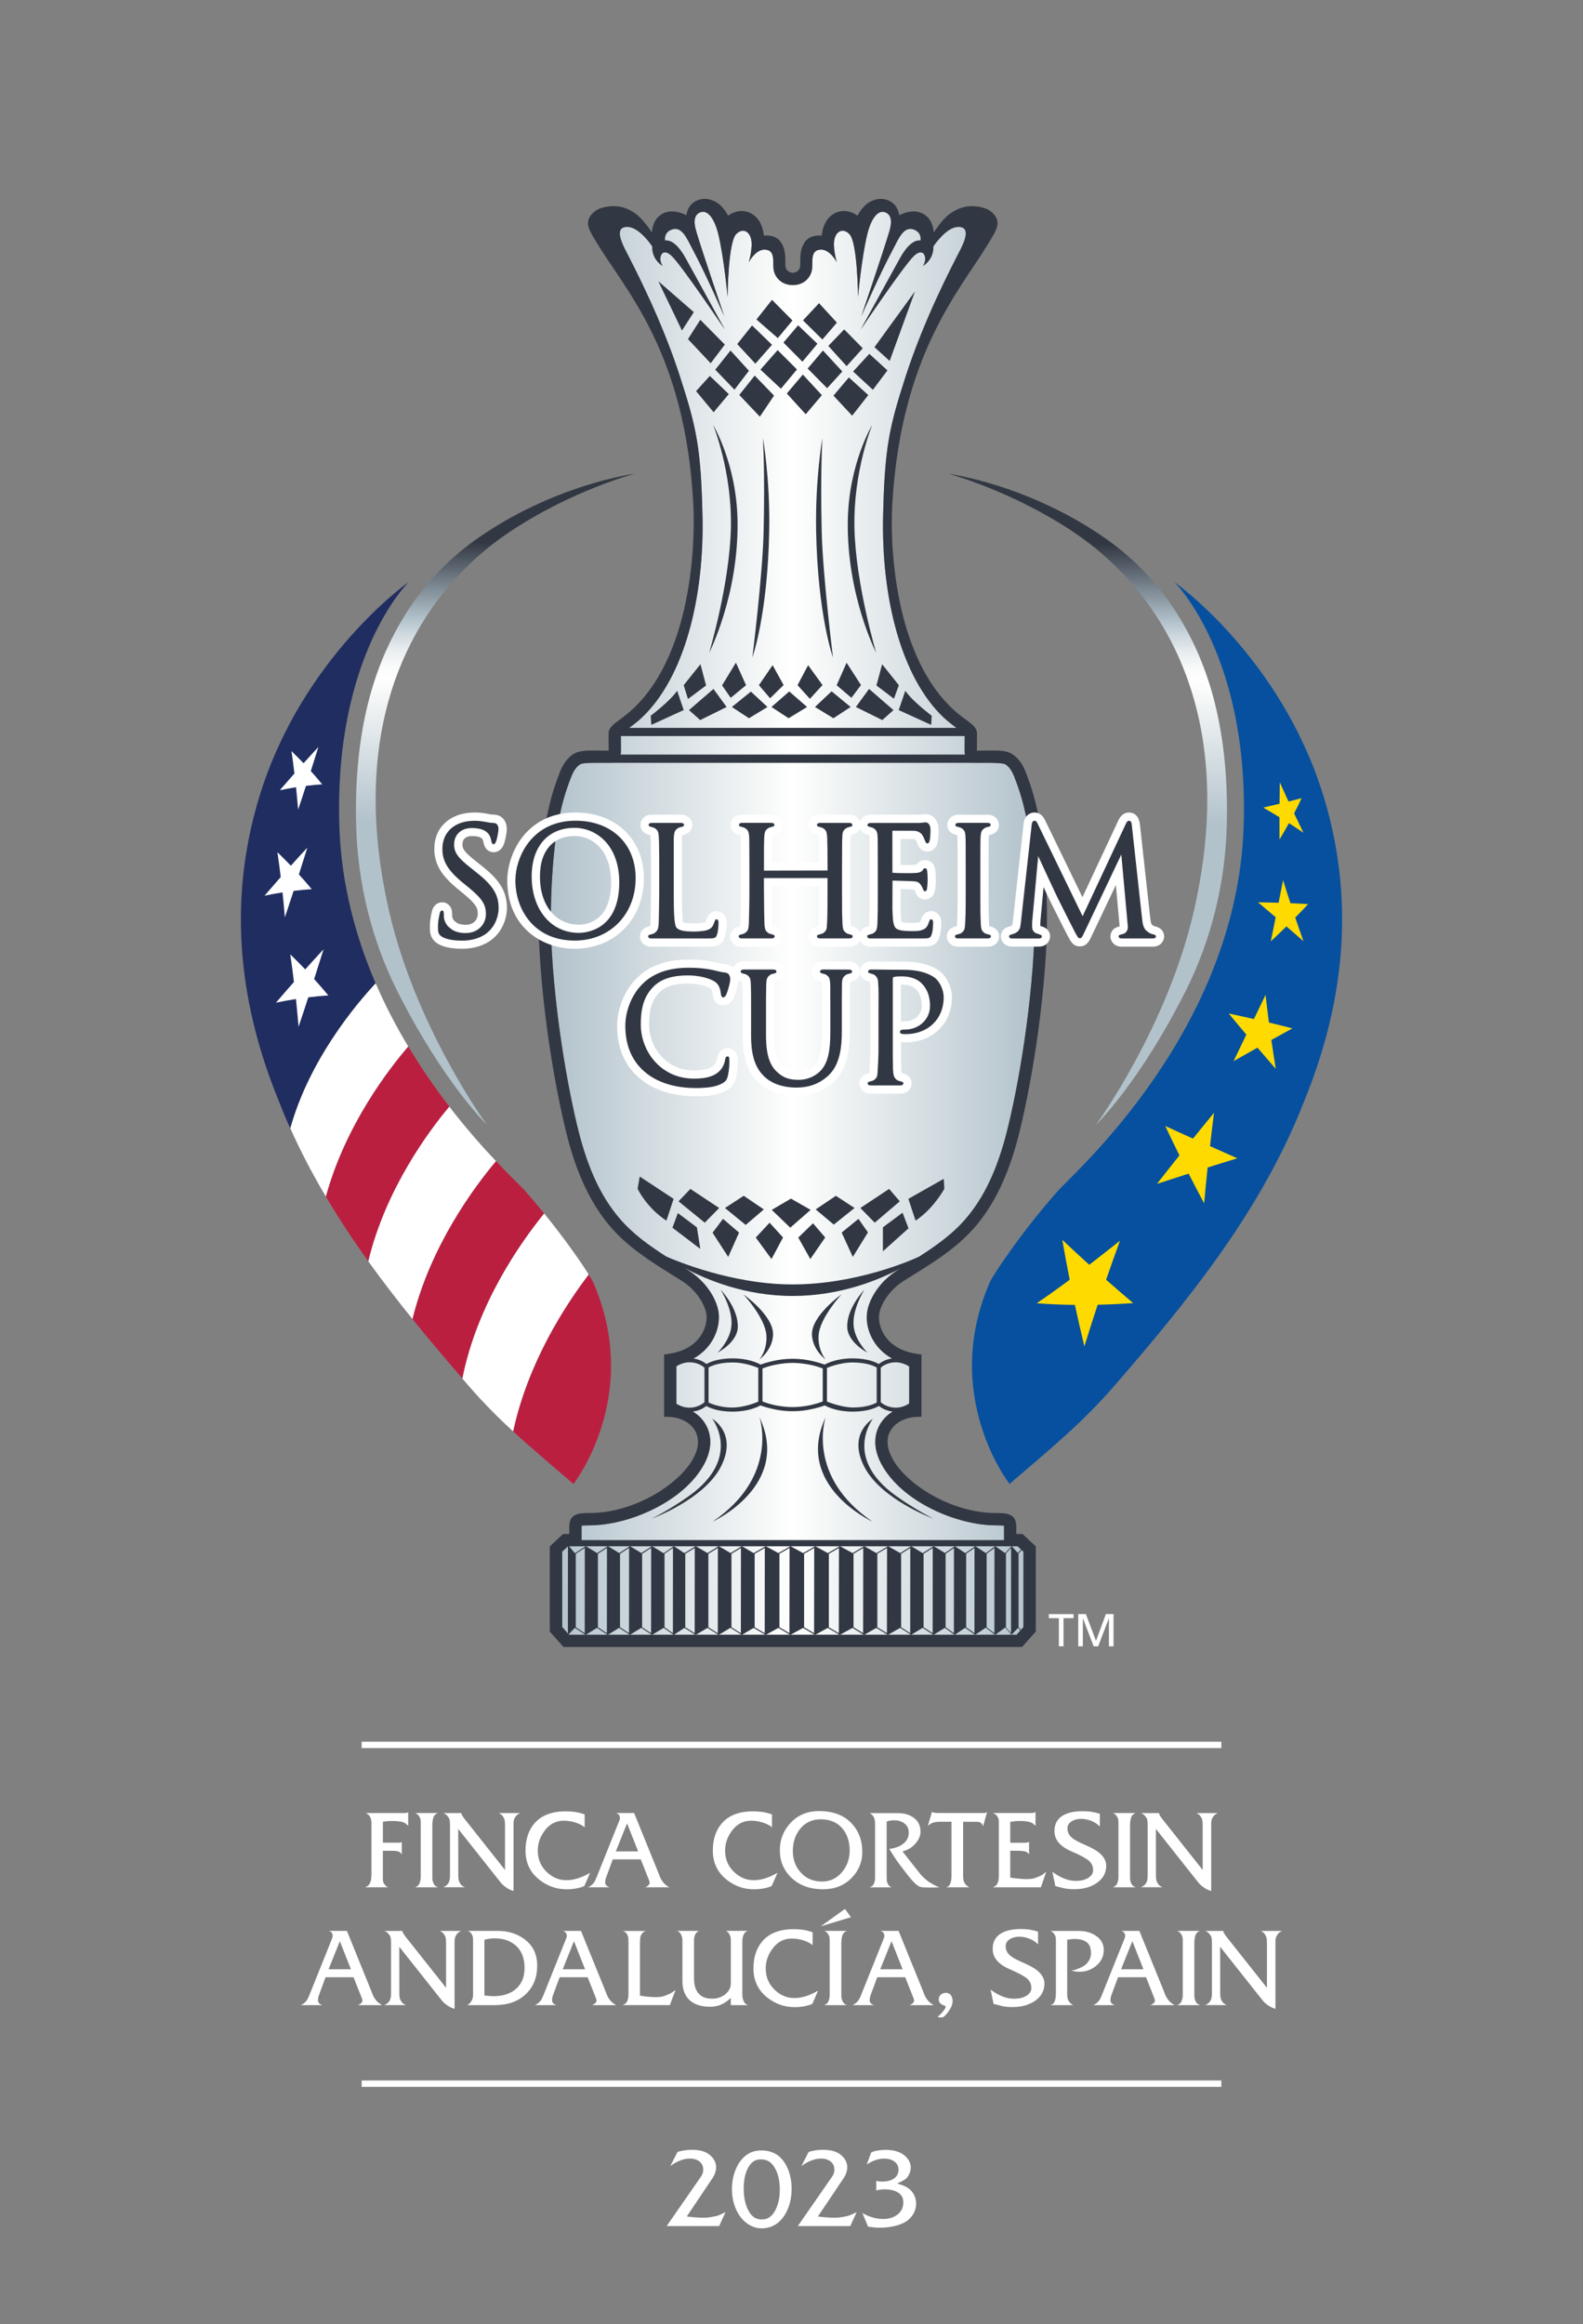 <?xml version="1.0" encoding="utf-8"?>
<!-- Generator: Adobe Illustrator 25.4.8, SVG Export Plug-In . SVG Version: 6.00 Build 0)  -->
<svg version="1.1" xmlns="http://www.w3.org/2000/svg" xmlns:xlink="http://www.w3.org/1999/xlink" x="0px" y="0px"
	 viewBox="0 0 387 568" style="enable-background:new 0 0 387 568;" xml:space="preserve">
<rect x="0" y="0" width="387" height="568" fill="#808080" stroke="none"/>
<style type="text/css">
	.st0{display:none;}
	.st1{display:inline;fill:#2D3546;}
	.st2{fill:#FFFFFF;}
	.st3{fill:url(#SVGID_1_);}
	.st4{fill:#323843;}
	.st5{fill:#06509F;}
	.st6{fill:url(#SVGID_00000009582257540010916440000012207857870970805156_);}
	.st7{fill:url(#SVGID_00000080913020921194300380000003197588954191181459_);}
	.st8{enable-background:new    ;}
	.st9{fill:#FEDA00;}
	.st10{fill:#BB1F40;}
	.st11{fill:#202D60;}
</style>
<g id="Layer_2" class="st0">
	<rect x="-0.38" y="-0.17" class="st1" width="387.74" height="567.98"/>
</g>
<g id="Word_SET">
	<g>
		<g>
			<path class="st2" d="M177.36,540.63l-1.55,3.4h-12.83l8.37-12.06c0.19-0.28,0.34-0.56,0.43-0.84c0.1-0.28,0.14-0.58,0.14-0.91
				c0-0.99-0.44-1.74-1.33-2.25c-0.53-0.29-1.17-0.44-1.91-0.44c-0.71,0-1.44,0.13-2.19,0.4c-0.75,0.27-1.42,0.61-2.03,1.02
				l-0.6,0.44l1.75-3.44c0.13-0.1,0.57-0.22,1.31-0.36c0.74-0.13,1.48-0.2,2.22-0.2c0.74,0,1.44,0.07,2.09,0.2
				c0.65,0.13,1.23,0.35,1.73,0.66c0.74,0.46,1.29,1,1.64,1.64c0.31,0.54,0.47,1.13,0.47,1.75c0,0.49-0.09,0.97-0.26,1.45
				c-0.17,0.48-0.39,0.89-0.64,1.25l-6.27,9.34c0.37,0.07,1,0.14,1.9,0.21c0.9,0.07,1.62,0.1,2.16,0.1c0.68,0,1.27-0.05,1.75-0.14
				c0.49-0.1,1-0.2,1.53-0.3C175.68,541.42,176.38,541.12,177.36,540.63z"/>
			<path class="st2" d="M188.84,526.02c1.49,0.59,2.66,1.75,3.51,3.46c0.78,1.6,1.18,3.41,1.18,5.44c0,2.1-0.42,3.99-1.27,5.66
				c-0.92,1.81-2.18,3.01-3.8,3.62c-0.33,0.12-0.68,0.21-1.07,0.28s-0.77,0.1-1.15,0.1c-0.62,0-1.17-0.07-1.64-0.22
				c-1.82-0.58-3.24-1.78-4.26-3.62c-0.93-1.69-1.4-3.61-1.4-5.77c0-1.85,0.36-3.57,1.08-5.15c0.72-1.58,1.73-2.76,3.03-3.53
				c0.89-0.5,1.93-0.75,3.13-0.75C187.12,525.54,188.01,525.7,188.84,526.02z M186.73,542.39c1.21-0.13,2.18-0.94,2.91-2.42
				c0.67-1.38,1-3,1-4.88c0-2-0.36-3.68-1.09-5.04c-0.81-1.54-1.93-2.31-3.35-2.31h-0.35c-1.29,0-2.3,0.73-3.04,2.2
				c-0.67,1.32-1,2.96-1,4.91c0,2.03,0.35,3.75,1.04,5.16c0.78,1.59,1.84,2.38,3.15,2.38C186.23,542.39,186.48,542.39,186.73,542.39
				z"/>
			<path class="st2" d="M209.42,540.63l-1.55,3.4h-12.83l8.37-12.06c0.19-0.28,0.34-0.56,0.43-0.84c0.1-0.28,0.14-0.58,0.14-0.91
				c0-0.99-0.44-1.74-1.33-2.25c-0.53-0.29-1.17-0.44-1.91-0.44c-0.71,0-1.44,0.13-2.19,0.4c-0.75,0.27-1.42,0.61-2.03,1.02
				l-0.6,0.44l1.75-3.44c0.13-0.1,0.57-0.22,1.31-0.36c0.74-0.13,1.48-0.2,2.22-0.2c0.74,0,1.44,0.07,2.09,0.2
				c0.65,0.13,1.23,0.35,1.73,0.66c0.74,0.46,1.29,1,1.64,1.64c0.31,0.54,0.47,1.13,0.47,1.75c0,0.49-0.09,0.97-0.26,1.45
				c-0.17,0.48-0.39,0.89-0.64,1.25l-6.27,9.34c0.37,0.07,1,0.14,1.9,0.21c0.89,0.07,1.62,0.1,2.16,0.1c0.68,0,1.27-0.05,1.75-0.14
				c0.49-0.1,1-0.2,1.53-0.3C207.74,541.42,208.44,541.12,209.42,540.63z"/>
			<path class="st2" d="M222.34,542.25c-0.7,0.7-1.71,1.23-3.03,1.61c-1.33,0.38-2.74,0.57-4.23,0.57c-0.74,0-1.5-0.06-2.29-0.18
				l-0.58-0.09l-1.38-3.31l0.29,0.16c0.81,0.43,1.62,0.75,2.43,0.97c0.81,0.21,1.59,0.32,2.34,0.32c1.44,0,2.62-0.37,3.55-1.11
				c0.93-0.74,1.4-1.73,1.4-2.97c0-1.14-0.51-1.98-1.53-2.53c-0.81-0.43-1.82-0.64-3.02-0.64c-0.41,0-0.81,0.03-1.2,0.09
				c-0.39,0.06-0.67,0.13-0.87,0.2v-2.4c0.27,0.15,0.75,0.22,1.46,0.22c1.04,0,1.9-0.19,2.6-0.58c0.92-0.52,1.38-1.31,1.38-2.36
				c0-0.8-0.32-1.45-0.97-1.94c-0.64-0.49-1.48-0.74-2.52-0.74c-0.62,0-1.25,0.09-1.88,0.28c-0.63,0.19-1.28,0.48-1.96,0.89
				l-0.44,0.27l1.07-2.9c0.21-0.16,0.65-0.32,1.33-0.46s1.43-0.21,2.24-0.21c0.53,0,1,0.03,1.41,0.08c0.41,0.05,0.85,0.15,1.34,0.3
				c0.99,0.31,1.8,0.83,2.43,1.55c0.63,0.72,0.94,1.52,0.94,2.39c0,0.42-0.08,0.83-0.23,1.26c-0.16,0.42-0.4,0.83-0.72,1.24
				c-0.16,0.19-0.42,0.4-0.79,0.61c-0.36,0.22-0.76,0.41-1.19,0.59l-0.42,0.18l0.36,0.11c0.55,0.18,1,0.34,1.34,0.48
				s0.71,0.34,1.1,0.61c0.56,0.39,1.01,0.91,1.35,1.58c0.34,0.67,0.51,1.39,0.51,2.18c0,0.67-0.13,1.31-0.4,1.94
				S222.9,541.71,222.34,542.25z"/>
		</g>
	</g>
	<g>
		<g>
			<path class="st2" d="M99.8,446.22l-0.56-0.52c-0.3-0.25-0.73-0.42-1.29-0.52c-0.56-0.1-1.22-0.15-1.96-0.15
				c-0.5,0-0.94,0.01-1.3,0.04s-0.66,0.07-0.88,0.11l-0.2,0.04v5.11h3.5c0.15,0,0.25,0,0.31,0c0.07,0,0.15,0,0.22,0
				c0.1,0,0.17,0,0.2,0l0.38-0.2v3.09c-0.07-0.12-0.15-0.22-0.22-0.31c-0.12-0.13-0.24-0.24-0.36-0.31
				c-0.24-0.13-0.54-0.21-0.9-0.24c-0.36-0.03-0.77-0.04-1.21-0.04h-1.93v5.57c0,0.19,0,0.38,0,0.55c0,0.18,0,0.36,0,0.53
				c0,0.31,0.02,0.59,0.06,0.83c0.04,0.24,0.13,0.45,0.26,0.61c0.19,0.25,0.33,0.42,0.43,0.51c0.1,0.09,0.26,0.19,0.49,0.31h-5.59
				c0.28-0.12,0.49-0.22,0.62-0.31c0.19-0.13,0.35-0.31,0.47-0.53c0.21-0.37,0.34-0.75,0.39-1.13c0.05-0.38,0.08-0.86,0.08-1.44
				v-11.84c0-0.12,0-0.21,0-0.27c0-0.37-0.02-0.67-0.06-0.9s-0.12-0.47-0.24-0.71c-0.13-0.24-0.26-0.44-0.41-0.58
				s-0.37-0.29-0.67-0.43h9.52c0.22,0,0.37-0.02,0.44-0.05c0.15-0.02,0.28-0.07,0.4-0.17V446.22z"/>
			<path class="st2" d="M107.08,461.23h-5.55c0.19-0.1,0.34-0.18,0.44-0.24c0.24-0.15,0.41-0.34,0.52-0.57
				c0.11-0.23,0.2-0.49,0.27-0.78c0.07-0.29,0.1-0.61,0.1-0.96c0-0.19,0-0.33,0-0.4v-12.42c0-0.13,0-0.23,0-0.29
				c0-0.41-0.02-0.73-0.07-0.95c-0.04-0.22-0.16-0.49-0.36-0.8c-0.19-0.31-0.5-0.55-0.91-0.73h5.53c-0.24,0.1-0.43,0.21-0.58,0.33
				c-0.15,0.12-0.28,0.27-0.39,0.46c-0.11,0.19-0.2,0.5-0.28,0.92c-0.07,0.42-0.11,0.8-0.11,1.14v12.4c0,0.16,0,0.3,0,0.4
				c0,0.35,0.02,0.65,0.07,0.88c0.04,0.23,0.15,0.51,0.31,0.83c0.1,0.19,0.23,0.34,0.39,0.46
				C106.63,461.02,106.83,461.12,107.08,461.23z"/>
			<path class="st2" d="M127.18,443.09c-0.59,0.24-1.02,0.61-1.29,1.11c-0.1,0.18-0.19,0.38-0.25,0.61c-0.07,0.23-0.1,0.51-0.1,0.83
				c0,0.18,0,0.31,0,0.4v16.1c-0.43-0.13-0.79-0.28-1.1-0.43c-0.31-0.16-0.65-0.38-1.03-0.68c-0.25-0.18-0.48-0.38-0.71-0.6
				c-0.1-0.1-0.42-0.5-0.95-1.18l-9.73-12.28l0.02,11.35c0,0.12,0,0.21,0,0.29c0,0.36,0.04,0.68,0.12,0.98
				c0.08,0.3,0.27,0.64,0.57,1.04c0.07,0.09,0.22,0.2,0.44,0.34c0.22,0.14,0.38,0.23,0.49,0.25h-5.31c0.19-0.07,0.39-0.18,0.6-0.31
				c0.27-0.18,0.48-0.39,0.63-0.63c0.16-0.24,0.27-0.52,0.33-0.84c0.07-0.32,0.1-0.59,0.1-0.83c0-0.12,0-0.2,0-0.24v-12.48
				c0-0.35-0.02-0.67-0.06-0.95c-0.04-0.28-0.12-0.53-0.26-0.73c-0.21-0.29-0.4-0.52-0.57-0.68c-0.17-0.16-0.42-0.3-0.74-0.43h4.42
				c0.03,0.22,0.06,0.36,0.09,0.41c0.09,0.16,0.15,0.26,0.18,0.31c0.1,0.16,0.23,0.34,0.38,0.55l10.01,12.63v-10.99
				c0-0.47-0.03-0.85-0.08-1.13s-0.18-0.58-0.39-0.91c-0.12-0.19-0.26-0.35-0.42-0.49c-0.16-0.13-0.37-0.26-0.62-0.38H127.18z"/>
			<path class="st2" d="M144.27,457.7l-1.4,3.2l-0.24,0.11c-0.46,0.21-1.05,0.38-1.78,0.51c-0.73,0.13-1.51,0.2-2.35,0.2
				c-2.4,0-4.57-0.74-6.5-2.22c-2.35-1.79-3.53-4.2-3.53-7.22c0-2.75,0.73-4.97,2.18-6.66c1.7-1.97,4.25-2.95,7.64-2.95
				c0.71,0,1.39,0.04,2.03,0.12c0.64,0.08,1.34,0.23,2.08,0.46l0.53,0.16v3.17c-0.49-0.44-1.21-0.83-2.15-1.14
				c-0.95-0.32-1.94-0.48-2.98-0.48c-1.92,0-3.5,0.85-4.73,2.55c-1.07,1.48-1.6,3.06-1.6,4.75c0,2.09,0.73,3.83,2.2,5.24
				c1.38,1.33,2.97,2,4.77,2c1.61,0,3.29-0.46,5.04-1.38L144.27,457.7z"/>
			<path class="st2" d="M163.63,461.23h-5.99c0.31-0.03,0.64-0.24,1-0.62c0.12-0.13,0.18-0.29,0.18-0.49c0-0.18-0.06-0.4-0.18-0.68
				l-1.99-5.03h-6.84l-1.68,4.55c-0.11,0.33-0.17,0.66-0.17,1c0,0.36,0.08,0.62,0.24,0.78c0.28,0.27,0.57,0.43,0.87,0.49h-5.31
				c0.22-0.1,0.41-0.21,0.58-0.32c0.16-0.11,0.33-0.24,0.49-0.39c0.24-0.24,0.44-0.5,0.6-0.8c0.1-0.19,0.24-0.5,0.42-0.93
				l5.53-13.79c0.06-0.15,0.1-0.27,0.13-0.38c0.03-0.11,0.04-0.23,0.04-0.36c0-0.1-0.02-0.23-0.07-0.4
				c-0.13-0.42-0.44-0.68-0.93-0.77h4.48l6.04,14.88c0.1,0.3,0.22,0.6,0.35,0.9c0.13,0.3,0.31,0.61,0.54,0.92
				c0.23,0.31,0.47,0.58,0.72,0.8C162.95,460.81,163.26,461.02,163.63,461.23z M156.01,452.46l-2.71-6.85l-2.75,6.85H156.01z"/>
			<path class="st2" d="M190.07,457.7l-1.4,3.2l-0.24,0.11c-0.46,0.21-1.05,0.38-1.78,0.51c-0.73,0.13-1.51,0.2-2.35,0.2
				c-2.4,0-4.57-0.74-6.5-2.22c-2.35-1.79-3.53-4.2-3.53-7.22c0-2.75,0.73-4.97,2.18-6.66c1.7-1.97,4.25-2.95,7.64-2.95
				c0.71,0,1.39,0.04,2.03,0.12c0.64,0.08,1.34,0.23,2.08,0.46l0.53,0.16v3.17c-0.49-0.44-1.21-0.83-2.15-1.14
				c-0.95-0.32-1.94-0.48-2.98-0.48c-1.92,0-3.5,0.85-4.73,2.55c-1.07,1.48-1.6,3.06-1.6,4.75c0,2.09,0.73,3.83,2.2,5.24
				c1.38,1.33,2.97,2,4.77,2c1.61,0,3.29-0.46,5.04-1.38L190.07,457.7z"/>
			<path class="st2" d="M210.81,452.63c0,2.4-0.85,4.48-2.55,6.25c-1.83,1.9-4.18,2.84-7.04,2.84c-3.14,0-5.68-0.91-7.64-2.72
				s-2.93-4.09-2.93-6.81c0-2.55,0.84-4.74,2.51-6.58c1.82-2,4.18-3,7.08-3c3.51,0,6.21,1.05,8.1,3.16
				C209.99,447.6,210.81,449.88,210.81,452.63z M207.72,452.25c0-2.1-0.55-3.85-1.64-5.23c-1.27-1.6-3.09-2.4-5.44-2.4
				c-2.12,0-3.81,0.8-5.08,2.4c-1.15,1.45-1.73,3.23-1.73,5.34c0,2.15,0.67,3.93,2.01,5.35c1.34,1.42,3.04,2.12,5.12,2.12
				c2.01,0,3.67-0.8,4.97-2.4C207.12,455.95,207.72,454.22,207.72,452.25z"/>
			<path class="st2" d="M229.66,461.23c-0.04,0.01-0.29,0.03-0.72,0.04s-0.96,0.02-1.56,0.02c-0.15,0-0.26,0-0.33,0
				c-0.92,0-1.58-0.05-1.99-0.14c-0.41-0.1-0.91-0.44-1.52-1.03c-0.49-0.47-1.07-1.15-1.75-2.02c-0.31-0.4-0.91-1.18-1.8-2.35
				c-0.41-0.52-0.95-1.3-1.62-2.35c-0.5-0.8-0.83-1.32-0.98-1.57c0.27,0,0.61-0.05,1.02-0.14c0.41-0.1,0.83-0.23,1.24-0.41
				c0.74-0.33,1.32-0.73,1.73-1.22c0.52-0.61,0.78-1.32,0.78-2.13c0-0.09-0.01-0.2-0.02-0.32c-0.01-0.13-0.02-0.23-0.02-0.3
				c-0.12-0.74-0.5-1.33-1.16-1.78c-0.65-0.45-1.46-0.68-2.42-0.68c-0.4,0-0.85,0.06-1.35,0.18l-0.42,0.11v13.15
				c0,0.16,0,0.31,0,0.44c0,0.4,0.01,0.71,0.03,0.92c0.02,0.21,0.09,0.44,0.21,0.68c0.12,0.24,0.24,0.41,0.35,0.52
				c0.12,0.11,0.3,0.24,0.56,0.39h-5.28c0.25-0.12,0.46-0.24,0.61-0.35s0.29-0.3,0.4-0.54c0.11-0.24,0.19-0.5,0.22-0.75
				c0.04-0.26,0.06-0.55,0.06-0.88c0-0.19,0-0.32,0-0.4v-12.46c0-0.55-0.03-0.95-0.1-1.21s-0.17-0.51-0.32-0.74
				c-0.21-0.34-0.52-0.61-0.93-0.8h6.93c1.54,0,2.81,0.36,3.82,1.09c1.14,0.81,1.71,1.97,1.71,3.46c0,0.96-0.4,1.91-1.2,2.85
				c-0.8,0.94-1.78,1.56-2.95,1.87l-0.27,0.07l4.42,5.61c0.3,0.36,0.7,0.75,1.21,1.2c0.42,0.36,0.8,0.64,1.16,0.85
				c0.36,0.21,0.74,0.43,1.14,0.65C228.85,460.92,229.23,461.08,229.66,461.23z"/>
			<path class="st2" d="M241.31,442.85l-0.98,3.51c-0.03-0.15-0.1-0.31-0.2-0.5c-0.1-0.18-0.23-0.32-0.39-0.41s-0.31-0.15-0.46-0.18
				c-0.15-0.03-0.31-0.04-0.49-0.04c-0.18,0-0.31,0-0.4,0h-2.93v13.23c0,0.4,0.03,0.74,0.08,1.02s0.19,0.59,0.42,0.92
				s0.58,0.61,1.05,0.83h-5.62c0.27-0.15,0.45-0.26,0.55-0.33c0.16-0.13,0.29-0.33,0.38-0.58s0.16-0.52,0.21-0.8
				c0.05-0.28,0.08-0.66,0.08-1.13v-13.17h-2.84c-0.35,0-0.71,0.03-1.07,0.08s-0.67,0.14-0.95,0.28c-0.13,0.06-0.3,0.17-0.5,0.32
				s-0.34,0.27-0.41,0.34l0.98-3.4l0.55,0.16l0.82,0.08H240c0.16,0,0.28,0,0.36,0c0.19,0,0.33,0,0.42,0L241.31,442.85z"/>
			<path class="st2" d="M255.78,457.43l-1.31,3.8h-11.75c0.15-0.07,0.3-0.15,0.47-0.22c0.27-0.15,0.47-0.35,0.6-0.62
				c0.19-0.35,0.31-0.72,0.34-1.1c0.04-0.38,0.06-0.88,0.06-1.5v-11.8c0-0.31,0-0.53,0-0.67c0-0.27-0.02-0.5-0.06-0.7
				s-0.12-0.41-0.26-0.64c-0.14-0.23-0.28-0.4-0.43-0.52c-0.15-0.12-0.38-0.24-0.68-0.38h9.55l0.47-0.07l0.38-0.17v3.37l-0.56-0.5
				c-0.3-0.25-0.74-0.42-1.32-0.53c-0.58-0.11-1.22-0.16-1.9-0.16c-0.43,0-0.86,0.02-1.29,0.07s-0.73,0.08-0.89,0.11l-0.22,0.04
				v5.11h3.51c0.37,0,0.61-0.02,0.73-0.07l0.36-0.15v3.09c-0.07-0.13-0.17-0.25-0.28-0.36c-0.11-0.11-0.2-0.18-0.28-0.23
				c-0.25-0.13-0.59-0.22-1.01-0.26c-0.42-0.04-0.82-0.07-1.19-0.07h-1.84v6.57c0.09,0.03,0.59,0.1,1.5,0.2s1.72,0.16,2.43,0.16
				c0.89,0,1.57-0.08,2.04-0.24c0.75-0.27,1.28-0.48,1.58-0.64C254.84,458.18,255.25,457.88,255.78,457.43z"/>
			<path class="st2" d="M270.44,455.97c0,1.79-0.81,3.22-2.42,4.29c-1.47,0.96-3.23,1.44-5.31,1.44c-0.59,0-1.12-0.02-1.59-0.07
				c-0.47-0.04-0.95-0.13-1.45-0.27l-1.67-0.42l-0.73-3.49l0.38,0.27c1.85,1.3,3.63,1.95,5.33,1.95c1.27,0,2.3-0.25,3.08-0.74
				s1.17-1.12,1.17-1.88c0-0.95-0.35-1.72-1.05-2.32c-0.7-0.6-2.12-1.36-4.25-2.28c-1.54-0.67-2.65-1.47-3.33-2.4
				c-0.55-0.75-0.82-1.61-0.82-2.55c0-1.69,0.67-2.95,2-3.77c1.17-0.72,2.78-1.09,4.84-1.09c0.77,0,1.46,0.04,2.06,0.12
				c0.61,0.08,1.24,0.23,1.91,0.43l0.29,0.09v3.11l-0.33-0.31c-0.5-0.46-1.14-0.84-1.92-1.13c-0.78-0.3-1.56-0.44-2.36-0.44
				c-0.9,0-1.68,0.21-2.33,0.63s-0.98,0.99-0.98,1.7c0,0.95,0.41,1.75,1.24,2.4c0.59,0.47,1.69,1.05,3.3,1.74
				c1.61,0.69,2.81,1.41,3.61,2.17C269.99,454.01,270.44,454.94,270.44,455.97z"/>
			<path class="st2" d="M277.65,461.23h-5.55c0.19-0.1,0.34-0.18,0.44-0.24c0.24-0.15,0.41-0.34,0.52-0.57
				c0.11-0.23,0.2-0.49,0.27-0.78c0.07-0.29,0.1-0.61,0.1-0.96c0-0.19,0-0.33,0-0.4v-12.42c0-0.13,0-0.23,0-0.29
				c0-0.41-0.02-0.73-0.07-0.95s-0.16-0.49-0.36-0.8c-0.19-0.31-0.5-0.55-0.91-0.73h5.53c-0.24,0.1-0.43,0.21-0.58,0.33
				c-0.15,0.12-0.28,0.27-0.39,0.46s-0.2,0.5-0.28,0.92c-0.07,0.42-0.11,0.8-0.11,1.14v12.4c0,0.16,0,0.3,0,0.4
				c0,0.35,0.02,0.65,0.07,0.88c0.04,0.23,0.15,0.51,0.31,0.83c0.1,0.19,0.23,0.34,0.39,0.46
				C277.2,461.02,277.4,461.12,277.65,461.23z"/>
			<path class="st2" d="M297.74,443.09c-0.59,0.24-1.02,0.61-1.29,1.11c-0.1,0.18-0.19,0.38-0.25,0.61c-0.07,0.23-0.1,0.51-0.1,0.83
				c0,0.18,0,0.31,0,0.4v16.1c-0.43-0.13-0.79-0.28-1.1-0.43c-0.31-0.16-0.65-0.38-1.03-0.68c-0.25-0.18-0.49-0.38-0.71-0.6
				c-0.1-0.1-0.42-0.5-0.95-1.18l-9.73-12.28l0.02,11.35c0,0.12,0,0.21,0,0.29c0,0.36,0.04,0.68,0.12,0.98
				c0.08,0.3,0.27,0.64,0.57,1.04c0.07,0.09,0.22,0.2,0.44,0.34c0.22,0.14,0.38,0.23,0.49,0.25h-5.31c0.19-0.07,0.39-0.18,0.6-0.31
				c0.27-0.18,0.48-0.39,0.63-0.63c0.16-0.24,0.27-0.52,0.33-0.84c0.07-0.32,0.1-0.59,0.1-0.83c0-0.12,0-0.2,0-0.24v-12.48
				c0-0.35-0.02-0.67-0.06-0.95c-0.04-0.28-0.12-0.53-0.26-0.73c-0.21-0.29-0.4-0.52-0.57-0.68c-0.17-0.16-0.42-0.3-0.74-0.43h4.42
				c0.03,0.22,0.06,0.36,0.09,0.41c0.09,0.16,0.15,0.26,0.18,0.31c0.1,0.16,0.23,0.34,0.38,0.55l10.01,12.63v-10.99
				c0-0.47-0.03-0.85-0.08-1.13s-0.18-0.58-0.39-0.91c-0.12-0.19-0.26-0.35-0.42-0.49c-0.16-0.13-0.37-0.26-0.62-0.38H297.74z"/>
		</g>
		<path class="st2" d="M232.6,487.83c0.19,0.37,0.29,0.76,0.29,1.18c0,0.44-0.1,0.9-0.31,1.38c-0.21,0.47-0.5,0.95-0.87,1.44
			c-0.19,0.25-0.41,0.5-0.64,0.73c-0.24,0.24-0.42,0.38-0.54,0.42c-0.13,0.04-0.29,0.07-0.5,0.07c-0.33,0-0.59-0.05-0.8-0.16
			l0.27-0.24c0.58-0.52,1.03-1.01,1.34-1.48c0.32-0.47,0.41-0.78,0.28-0.94c-0.31-0.07-0.59-0.19-0.84-0.33
			c-0.52-0.3-0.78-0.71-0.78-1.24c0-0.5,0.17-0.9,0.51-1.19c0.34-0.29,0.75-0.43,1.22-0.43c0.3,0,0.56,0.06,0.8,0.19
			C232.26,487.35,232.45,487.55,232.6,487.83z"/>
		<g>
			<path class="st2" d="M93.41,490.03h-5.99c0.31-0.03,0.64-0.24,1-0.62c0.12-0.13,0.18-0.29,0.18-0.49c0-0.18-0.06-0.4-0.18-0.68
				l-1.99-5.03h-6.84l-1.68,4.55c-0.11,0.33-0.17,0.66-0.17,1c0,0.36,0.08,0.62,0.24,0.78c0.28,0.27,0.57,0.43,0.87,0.49h-5.31
				c0.22-0.1,0.41-0.21,0.58-0.32c0.16-0.11,0.33-0.24,0.49-0.39c0.24-0.24,0.44-0.5,0.6-0.8c0.1-0.19,0.24-0.5,0.42-0.93
				l5.53-13.79c0.06-0.15,0.1-0.27,0.13-0.38c0.03-0.11,0.04-0.23,0.04-0.36c0-0.1-0.02-0.23-0.07-0.4
				c-0.13-0.42-0.44-0.68-0.93-0.77h4.48l6.04,14.88c0.1,0.3,0.22,0.6,0.35,0.9c0.13,0.3,0.31,0.61,0.54,0.92
				c0.23,0.31,0.47,0.58,0.72,0.8C92.73,489.61,93.04,489.82,93.41,490.03z M85.79,481.26l-2.71-6.85l-2.75,6.85H85.79z"/>
			<path class="st2" d="M112.77,471.89c-0.59,0.24-1.02,0.61-1.29,1.11c-0.1,0.18-0.19,0.38-0.25,0.61c-0.07,0.23-0.1,0.51-0.1,0.83
				c0,0.18,0,0.31,0,0.4v16.1c-0.43-0.13-0.79-0.28-1.1-0.43c-0.31-0.16-0.65-0.38-1.03-0.68c-0.25-0.18-0.48-0.38-0.71-0.6
				c-0.1-0.1-0.42-0.5-0.95-1.18l-9.73-12.28l0.02,11.35c0,0.12,0,0.21,0,0.29c0,0.36,0.04,0.68,0.12,0.98
				c0.08,0.3,0.27,0.64,0.57,1.04c0.07,0.09,0.22,0.2,0.44,0.34c0.22,0.14,0.38,0.23,0.49,0.25h-5.31c0.19-0.07,0.39-0.18,0.6-0.31
				c0.27-0.18,0.48-0.39,0.63-0.63c0.16-0.24,0.27-0.52,0.33-0.84c0.07-0.32,0.1-0.59,0.1-0.83c0-0.12,0-0.2,0-0.24v-12.48
				c0-0.35-0.02-0.67-0.06-0.95c-0.04-0.28-0.12-0.53-0.26-0.73c-0.21-0.29-0.4-0.52-0.57-0.68c-0.17-0.16-0.42-0.3-0.74-0.43h4.42
				c0.03,0.22,0.06,0.36,0.09,0.41c0.09,0.16,0.15,0.26,0.18,0.31c0.1,0.16,0.23,0.34,0.38,0.55l10.01,12.63v-10.99
				c0-0.47-0.03-0.85-0.08-1.13s-0.18-0.58-0.39-0.91c-0.12-0.19-0.26-0.35-0.42-0.49c-0.16-0.13-0.37-0.26-0.62-0.38H112.77z"/>
			<path class="st2" d="M131.33,480.38c0,2.84-0.9,5.14-2.71,6.9c-1.88,1.83-4.43,2.75-7.64,2.75h-6.75
				c0.46-0.25,0.81-0.59,1.04-1.02c0.15-0.28,0.25-0.53,0.3-0.75c0.05-0.22,0.08-0.44,0.08-0.67c0-0.21,0-0.35,0-0.44v-12.4
				c0-0.15,0-0.25,0-0.31c0-0.5-0.02-0.88-0.07-1.12c-0.04-0.24-0.17-0.5-0.36-0.77c-0.12-0.19-0.24-0.33-0.36-0.41
				c-0.12-0.08-0.31-0.17-0.56-0.25h7.39c2.46,0,4.58,0.64,6.37,1.91C130.24,475.35,131.33,477.54,131.33,480.38z M128.24,480.95
				c0-2.52-0.8-4.42-2.4-5.69c-1.3-1.03-2.94-1.55-4.91-1.55c-0.73,0-1.43,0.08-2.11,0.24l-0.4,0.11v13.61l1,0.11
				c0.4,0.04,0.8,0.07,1.2,0.07c2.15,0,3.89-0.52,5.24-1.55C127.45,485.08,128.24,483.29,128.24,480.95z"/>
			<path class="st2" d="M150.64,490.03h-5.99c0.31-0.03,0.64-0.24,1-0.62c0.12-0.13,0.18-0.29,0.18-0.49c0-0.18-0.06-0.4-0.18-0.68
				l-1.99-5.03h-6.84l-1.68,4.55c-0.11,0.33-0.17,0.66-0.17,1c0,0.36,0.08,0.62,0.24,0.78c0.28,0.27,0.57,0.43,0.87,0.49h-5.31
				c0.22-0.1,0.41-0.21,0.58-0.32c0.16-0.11,0.33-0.24,0.49-0.39c0.24-0.24,0.44-0.5,0.6-0.8c0.1-0.19,0.24-0.5,0.42-0.93
				l5.53-13.79c0.06-0.15,0.1-0.27,0.13-0.38c0.03-0.11,0.04-0.23,0.04-0.36c0-0.1-0.02-0.23-0.07-0.4
				c-0.13-0.42-0.44-0.68-0.93-0.77h4.48l6.04,14.88c0.1,0.3,0.22,0.6,0.35,0.9c0.13,0.3,0.31,0.61,0.54,0.92
				c0.23,0.31,0.47,0.58,0.72,0.8C149.96,489.61,150.27,489.82,150.64,490.03z M143.03,481.26l-2.71-6.85l-2.75,6.85H143.03z"/>
			<path class="st2" d="M165.16,486.32l-1.4,3.71h-11.59c0.16-0.07,0.33-0.15,0.51-0.22c0.25-0.15,0.45-0.35,0.59-0.62
				c0.14-0.27,0.24-0.55,0.29-0.86c0.05-0.31,0.08-0.65,0.08-1.02c0-0.22,0-0.39,0-0.51v-11.97c0-0.15,0-0.25,0-0.31
				c0-0.46-0.02-0.81-0.06-1.06c-0.04-0.25-0.14-0.52-0.32-0.8c-0.12-0.21-0.24-0.35-0.37-0.44c-0.13-0.09-0.33-0.19-0.61-0.31h5.57
				c-0.27,0.12-0.47,0.23-0.6,0.32c-0.13,0.1-0.27,0.25-0.4,0.46c-0.18,0.29-0.29,0.6-0.33,0.91c-0.04,0.31-0.07,0.76-0.07,1.35
				v12.75c0.13,0.04,0.61,0.12,1.43,0.22c0.82,0.1,1.62,0.16,2.41,0.16c0.9,0,1.61-0.1,2.13-0.29c0.64-0.25,1.04-0.41,1.22-0.49
				C164.07,487.1,164.57,486.78,165.16,486.32z"/>
			<path class="st2" d="M182.88,490.03h-4.22v-1.78c-0.61,0.64-1.34,1.16-2.19,1.57s-1.79,0.61-2.81,0.61
				c-2.02,0-3.6-0.45-4.76-1.35c-1.38-1.08-2.07-2.73-2.07-4.97v-9.98c0-0.28-0.05-0.58-0.14-0.89c-0.1-0.31-0.22-0.56-0.37-0.75
				c-0.19-0.27-0.45-0.47-0.78-0.6h5.37c-0.19,0.09-0.34,0.17-0.44,0.25s-0.24,0.23-0.4,0.43c-0.1,0.13-0.2,0.36-0.28,0.69
				c-0.08,0.33-0.12,0.57-0.12,0.73v9.56c0,1.63,0.39,2.86,1.18,3.7c0.74,0.8,1.77,1.2,3.09,1.2c0.16,0,0.29,0,0.38,0
				c0.1,0,0.19,0,0.24,0c1.18-0.12,2.16-0.53,2.94-1.23c0.78-0.7,1.17-1.53,1.17-2.48v-10.01c0-0.49-0.01-0.86-0.04-1.11
				c-0.03-0.25-0.13-0.55-0.31-0.89c-0.1-0.21-0.21-0.37-0.33-0.49c-0.12-0.12-0.3-0.24-0.53-0.36h5.31
				c-0.31,0.16-0.52,0.3-0.62,0.4c-0.1,0.1-0.21,0.27-0.33,0.49c-0.12,0.22-0.2,0.49-0.26,0.8c-0.05,0.31-0.08,0.63-0.08,0.95
				c0,0.13,0,0.23,0,0.29v12.57c0,0.44,0.03,0.79,0.1,1.05c0.07,0.26,0.18,0.55,0.35,0.88c0.1,0.18,0.24,0.33,0.41,0.44
				C182.39,489.82,182.58,489.91,182.88,490.03z"/>
			<path class="st2" d="M200,486.5l-1.4,3.2l-0.24,0.11c-0.46,0.21-1.05,0.38-1.78,0.51c-0.73,0.13-1.51,0.2-2.35,0.2
				c-2.4,0-4.57-0.74-6.5-2.22c-2.35-1.79-3.53-4.2-3.53-7.22c0-2.75,0.73-4.97,2.18-6.66c1.7-1.97,4.25-2.95,7.64-2.95
				c0.71,0,1.39,0.04,2.03,0.12c0.64,0.08,1.34,0.23,2.08,0.46l0.53,0.16v3.17c-0.49-0.44-1.21-0.83-2.15-1.14
				c-0.95-0.32-1.94-0.48-2.98-0.48c-1.92,0-3.5,0.85-4.73,2.55c-1.07,1.48-1.6,3.06-1.6,4.75c0,2.09,0.73,3.83,2.2,5.24
				c1.38,1.33,2.97,2,4.77,2c1.61,0,3.29-0.46,5.04-1.38L200,486.5z"/>
			<path class="st2" d="M208.03,468.54l-7.37,2.23l5.91-4.25L208.03,468.54z M207.06,490.03h-5.55c0.19-0.1,0.34-0.18,0.44-0.24
				c0.24-0.15,0.41-0.34,0.52-0.57c0.11-0.23,0.2-0.49,0.27-0.78c0.07-0.29,0.1-0.61,0.1-0.96c0-0.19,0-0.33,0-0.4v-12.42
				c0-0.13,0-0.23,0-0.29c0-0.41-0.02-0.73-0.07-0.95c-0.04-0.22-0.16-0.49-0.35-0.8c-0.19-0.31-0.5-0.55-0.91-0.73h5.53
				c-0.24,0.1-0.43,0.21-0.58,0.33c-0.15,0.12-0.28,0.27-0.39,0.46c-0.11,0.19-0.2,0.5-0.28,0.92c-0.07,0.42-0.11,0.8-0.11,1.14
				v12.4c0,0.16,0,0.3,0,0.4c0,0.35,0.02,0.65,0.07,0.88c0.04,0.23,0.15,0.51,0.31,0.83c0.1,0.19,0.23,0.34,0.39,0.46
				S206.8,489.92,207.06,490.03z"/>
			<path class="st2" d="M228.28,490.03h-5.99c0.31-0.03,0.64-0.24,1-0.62c0.12-0.13,0.18-0.29,0.18-0.49c0-0.18-0.06-0.4-0.18-0.68
				l-1.99-5.03h-6.84l-1.68,4.55c-0.11,0.33-0.17,0.66-0.17,1c0,0.36,0.08,0.62,0.24,0.78c0.28,0.27,0.57,0.43,0.87,0.49h-5.31
				c0.22-0.1,0.41-0.21,0.58-0.32c0.16-0.11,0.33-0.24,0.49-0.39c0.24-0.24,0.44-0.5,0.6-0.8c0.1-0.19,0.25-0.5,0.42-0.93
				l5.53-13.79c0.06-0.15,0.1-0.27,0.13-0.38s0.04-0.23,0.04-0.36c0-0.1-0.02-0.23-0.07-0.4c-0.13-0.42-0.44-0.68-0.93-0.77h4.48
				l6.04,14.88c0.1,0.3,0.22,0.6,0.35,0.9c0.13,0.3,0.31,0.61,0.54,0.92c0.23,0.31,0.47,0.58,0.72,0.8
				C227.6,489.61,227.91,489.82,228.28,490.03z M220.66,481.26l-2.71-6.85l-2.75,6.85H220.66z"/>
			<path class="st2" d="M255.34,484.77c0,1.79-0.81,3.22-2.42,4.29c-1.47,0.96-3.23,1.44-5.31,1.44c-0.59,0-1.12-0.02-1.59-0.07
				c-0.47-0.04-0.95-0.13-1.45-0.27l-1.67-0.42l-0.73-3.49l0.38,0.27c1.85,1.3,3.63,1.95,5.33,1.95c1.27,0,2.3-0.25,3.08-0.74
				s1.17-1.12,1.17-1.88c0-0.95-0.35-1.72-1.05-2.32c-0.7-0.6-2.12-1.36-4.25-2.28c-1.54-0.67-2.65-1.47-3.33-2.4
				c-0.55-0.75-0.82-1.61-0.82-2.55c0-1.69,0.67-2.95,2-3.77c1.17-0.72,2.78-1.09,4.84-1.09c0.77,0,1.46,0.04,2.06,0.12
				c0.61,0.08,1.24,0.23,1.91,0.43l0.29,0.09v3.11l-0.33-0.31c-0.5-0.46-1.14-0.84-1.92-1.13c-0.78-0.3-1.56-0.44-2.36-0.44
				c-0.9,0-1.68,0.21-2.33,0.63s-0.98,0.99-0.98,1.7c0,0.95,0.41,1.75,1.24,2.4c0.59,0.47,1.69,1.05,3.3,1.74
				c1.61,0.69,2.81,1.41,3.61,2.17C254.89,482.81,255.34,483.74,255.34,484.77z"/>
			<path class="st2" d="M269.84,476.56c0,1.51-0.59,2.77-1.78,3.79c-1.18,1.02-2.57,1.53-4.15,1.53c-0.71,0-1.4-0.12-2.07-0.35
				c0.37,0,0.7-0.04,1-0.13c0.06-0.01,0.38-0.14,0.98-0.38c0.86-0.32,1.52-0.76,2-1.31c0.59-0.68,0.89-1.5,0.89-2.46
				c0-0.33-0.03-0.63-0.09-0.91c-0.13-0.83-0.54-1.45-1.21-1.86c-0.67-0.41-1.52-0.62-2.54-0.62c-0.36,0-0.73,0.02-1.13,0.07
				l-0.84,0.11v13.08c0,0.43,0.02,0.8,0.07,1.12c0.04,0.32,0.16,0.61,0.36,0.88c0.12,0.18,0.26,0.34,0.43,0.5
				c0.17,0.16,0.37,0.29,0.59,0.41h-5.48c0.3-0.15,0.47-0.24,0.53-0.29c0.15-0.1,0.28-0.29,0.41-0.58s0.21-0.6,0.26-0.96
				c0.04-0.36,0.07-0.73,0.07-1.1v-12.44c0-0.13,0-0.23,0-0.29c0-0.4-0.02-0.71-0.06-0.94c-0.04-0.23-0.14-0.48-0.32-0.74
				c-0.12-0.18-0.24-0.33-0.38-0.44c-0.13-0.12-0.32-0.24-0.56-0.35h6.82c1.67,0,3.09,0.39,4.26,1.17
				C269.19,473.93,269.84,475.1,269.84,476.56z"/>
			<path class="st2" d="M287.15,490.03h-5.99c0.31-0.03,0.64-0.24,1-0.62c0.12-0.13,0.18-0.29,0.18-0.49c0-0.18-0.06-0.4-0.18-0.68
				l-1.99-5.03h-6.84l-1.68,4.55c-0.11,0.33-0.17,0.66-0.17,1c0,0.36,0.08,0.62,0.24,0.78c0.28,0.27,0.57,0.43,0.87,0.49h-5.31
				c0.22-0.1,0.41-0.21,0.58-0.32c0.16-0.11,0.33-0.24,0.49-0.39c0.24-0.24,0.44-0.5,0.6-0.8c0.1-0.19,0.25-0.5,0.42-0.93
				l5.53-13.79c0.06-0.15,0.1-0.27,0.13-0.38s0.04-0.23,0.04-0.36c0-0.1-0.02-0.23-0.07-0.4c-0.13-0.42-0.44-0.68-0.93-0.77h4.48
				l6.04,14.88c0.1,0.3,0.22,0.6,0.35,0.9c0.13,0.3,0.31,0.61,0.54,0.92c0.23,0.31,0.47,0.58,0.72,0.8
				C286.47,489.61,286.78,489.82,287.15,490.03z M279.54,481.26l-2.71-6.85l-2.75,6.85H279.54z"/>
			<path class="st2" d="M293.37,490.03h-5.55c0.19-0.1,0.34-0.18,0.44-0.24c0.24-0.15,0.41-0.34,0.52-0.57
				c0.11-0.23,0.2-0.49,0.27-0.78c0.07-0.29,0.1-0.61,0.1-0.96c0-0.19,0-0.33,0-0.4v-12.42c0-0.13,0-0.23,0-0.29
				c0-0.41-0.02-0.73-0.07-0.95s-0.16-0.49-0.36-0.8c-0.19-0.31-0.5-0.55-0.91-0.73h5.53c-0.24,0.1-0.43,0.21-0.58,0.33
				c-0.15,0.12-0.28,0.27-0.39,0.46s-0.2,0.5-0.28,0.92c-0.07,0.42-0.11,0.8-0.11,1.14v12.4c0,0.16,0,0.3,0,0.4
				c0,0.35,0.02,0.65,0.07,0.88c0.04,0.23,0.15,0.51,0.31,0.83c0.1,0.19,0.23,0.34,0.39,0.46
				C292.91,489.82,293.12,489.92,293.37,490.03z"/>
			<path class="st2" d="M313.46,471.89c-0.59,0.24-1.02,0.61-1.29,1.11c-0.1,0.18-0.19,0.38-0.26,0.61s-0.1,0.51-0.1,0.83
				c0,0.18,0,0.31,0,0.4v16.1c-0.43-0.13-0.79-0.28-1.1-0.43c-0.31-0.16-0.65-0.38-1.04-0.68c-0.25-0.18-0.48-0.38-0.7-0.6
				c-0.1-0.1-0.42-0.5-0.95-1.18l-9.73-12.28l0.02,11.35c0,0.12,0,0.21,0,0.29c0,0.36,0.04,0.68,0.12,0.98
				c0.08,0.3,0.27,0.64,0.57,1.04c0.07,0.09,0.22,0.2,0.44,0.34c0.22,0.14,0.38,0.23,0.49,0.25h-5.31c0.19-0.07,0.39-0.18,0.6-0.31
				c0.27-0.18,0.48-0.39,0.63-0.63s0.27-0.52,0.33-0.84c0.07-0.32,0.1-0.59,0.1-0.83c0-0.12,0-0.2,0-0.24v-12.48
				c0-0.35-0.02-0.67-0.06-0.95c-0.04-0.28-0.12-0.53-0.26-0.73c-0.21-0.29-0.4-0.52-0.57-0.68c-0.17-0.16-0.42-0.3-0.74-0.43h4.42
				c0.03,0.22,0.06,0.36,0.09,0.41c0.09,0.16,0.15,0.26,0.18,0.31c0.1,0.16,0.23,0.34,0.38,0.55l10.01,12.63v-10.99
				c0-0.47-0.03-0.85-0.08-1.13s-0.18-0.58-0.39-0.91c-0.12-0.19-0.26-0.35-0.42-0.49s-0.37-0.26-0.62-0.38H313.46z"/>
		</g>
	</g>
	<g>
		<g>
			<linearGradient id="SVGID_1_" gradientUnits="userSpaceOnUse" x1="134.676" y1="225.631" x2="252.957" y2="225.631">
				<stop  offset="0" style="stop-color:#B2C2CB"/>
				<stop  offset="0.5" style="stop-color:#FFFFFE"/>
				<stop  offset="1" style="stop-color:#B2C2CB"/>
			</linearGradient>
			<path class="st3" d="M193.71,399.51h0.22h54.6l1.7-1.92v-18.36l-1.44-1.34h-3.33l-0.01-5.04c0,0-1.1-0.07-1.72-0.07l-0.41,0
				c-9.51-0.06-22.84-5.77-27.8-14.9c-1.97-3.62-2.04-7.2-0.21-10.07c1.92-3,5.1-4.01,6.96-4.35v-9.9
				c-8.41-1.87-10.83-8.64-10.33-12.67c0.38-3.11,2.82-7.53,7.4-10.41c0.66-0.42,1.33-0.83,2-1.25c5.4-3.36,10.98-6.83,15.06-11.74
				c3.77-4.53,6.55-10.04,8.76-17.34c2.29-7.56,6.36-27.17,7.55-47.58c0.86-14.68-0.84-28.51-1.74-32.56
				c-0.89-3.99-1.49-6.32-3.09-10.39c-0.79-2-1.84-2.69-2.14-2.86c-0.66-0.36-4.01-0.35-4.6-0.34c-2.71,0.04-3.39,0.03-3.92-0.22
				c-1.09-0.51-1.44-1.8-1.4-2.79c0,0,0.02-2.82,0.02-3.92c-0.3-0.33-1.15-0.96-1.79-1.43c-0.95-0.7-2.13-1.57-3.23-2.6
				c-10.54-9.83-15.39-29.53-14.93-49.47c0.38-16.63,1.5-21.6,5.46-33.85c4.62-14.32,11.29-26.96,13.56-31.39
				c1.49-3.01,1.94-5.43-0.79-5.3c-2.93,0.15-5.94,4.75-5.94,4.75c0.12,3.33-2.62,4.88-2.53,4.75c1.22-1.73,0.28-4.84-2.27-2.37
				c-2.53,2.47-12.94,17.91-12.94,17.91s7.13-12.95,9.56-17.37c1.7-3.1,3.5-4.56,5.03-4.34c0.01-0.02,0.35-1.74-1.3-2.55
				c-2.74-1.34-4.02,2.07-5.39,4.62c-3.34,6.22-7.78,16.45-7.78,16.45s5.48-16.07,6.88-20.86c0.56-1.92,0.68-3.86-0.98-4.54
				c-1.8-0.74-3.5,1.43-4.46,5.42c-1.38,5.74-2.25,15.25-2.25,15.25s-0.09-13.17-2.06-15.31c-1.38-1.5-3.1-1.02-3.66,1.05
				c-0.56,2.08,0.54,5.79,0.54,5.79s-1.69-3.35-4.12-3.09c-2.44,0.25-1.69,3.06-1.94,4.81c-0.23,1.62-1.35,2.98-2.89,3.54
				c-1.15,0.41-2.47,0.41-3.62,0c-1.54-0.55-2.66-1.92-2.89-3.54c-0.25-1.74,0.5-4.56-1.94-4.81c-2.43-0.25-4.12,3.09-4.12,3.09
				s1.1-3.71,0.54-5.79c-0.56-2.08-2.29-2.55-3.66-1.05c-1.97,2.15-2.06,15.31-2.06,15.31s-0.87-9.51-2.25-15.25
				c-0.96-3.98-2.66-6.15-4.46-5.42c-1.66,0.68-1.54,2.62-0.98,4.54c1.41,4.79,6.88,20.86,6.88,20.86s-4.44-10.23-7.78-16.45
				c-1.37-2.55-2.64-5.96-5.39-4.62c-1.65,0.81-1.31,2.53-1.3,2.55c1.53-0.22,3.32,1.24,5.03,4.34c2.44,4.43,9.56,17.37,9.56,17.37
				s-10.4-15.44-12.94-17.91c-2.54-2.46-3.49,0.65-2.27,2.37c0.1,0.13-2.65-1.42-2.53-4.75c0,0-3.01-4.6-5.94-4.75
				c-2.72-0.13-2.27,2.29-0.79,5.3c2.26,4.43,8.93,17.08,13.56,31.39c3.96,12.25,5.08,17.22,5.46,33.85
				c0.46,19.94-4.39,39.64-14.93,49.47c-1.1,1.03-2.28,1.9-3.23,2.6c-0.64,0.47-1.49,1.1-1.79,1.43c0,1.1,0.02,3.92,0.02,3.92
				c0.04,0.99-0.31,2.28-1.4,2.79c-0.53,0.25-1.21,0.27-3.92,0.22c-0.6-0.01-3.95-0.02-4.6,0.34c-0.3,0.17-1.35,0.86-2.14,2.86
				c-1.6,4.07-2.2,6.4-3.09,10.39c-0.9,4.06-2.6,17.89-1.74,32.56c1.19,20.41,5.26,40.01,7.55,47.58c2.21,7.3,4.99,12.81,8.76,17.34
				c4.08,4.91,9.66,8.38,15.06,11.74c0.67,0.42,1.33,0.83,2,1.25c4.58,2.88,7.02,7.3,7.4,10.41c0.5,4.03-1.92,10.8-10.33,12.67v9.9
				c1.86,0.34,5.04,1.35,6.96,4.35c1.84,2.87,1.76,6.45-0.21,10.07c-4.96,9.13-18.29,14.84-27.8,14.9l-0.41,0
				c-0.62,0-1.72,0.07-1.72,0.07l-0.01,5.04h-2.88l-0.51,0.06l-1.38,1.28v18.36l1.7,1.92H193.71z"/>
			<path class="st4" d="M223.7,71.19l-6.2,17.02l-3.72-3.36L223.7,71.19z M166.72,80.78l2.9-4.5l-8.69-7.56L166.72,80.78
				L166.72,80.78z M168.19,82.88l5.55,5.9l3.46-4.57l-6-6.06L168.19,82.88z M174.86,90.35l4.7,4.88l3.53-4.62l-4.5-4.95
				L174.86,90.35L174.86,90.35z M180.73,96.52l5.03,5.31l3.47-5.15l-4.73-4.89L180.73,96.52L180.73,96.52z M180.23,84.09l4.44,4.79
				l4.06-4.62l-4.87-4.73L180.23,84.09z M184.93,78.08l5.22,4.55l3.59-4.31l-5.01-5.04L184.93,78.08L184.93,78.08z M185.91,90.33
				l5,4.67l3.93-4.71l-4.73-4.73L185.91,90.33z M191.53,83.72l4.64,4.68l3.67-4.39l-4.72-4.51L191.53,83.72z M196.31,78.3l4.74,4.67
				l3.55-4.12l-4.37-4.76L196.31,78.3z M170.17,95.59l4.29,5.16l3.71-4.44l-4.64-4.44L170.17,95.59L170.17,95.59z M197.45,90.07
				l4.76,4.8l3.72-4.08l-4.74-5.13L197.45,90.07L197.45,90.07z M203.76,96.69l4.57,4.9l3.94-5.04l-4.75-4.31L203.76,96.69z
				 M206.98,89.48l3.94-4.36l-4.54-4.62l-3.88,4.04L206.98,89.48z M208.56,90.79l4.84,4.47l3.56-4.74l-4.43-4.05L208.56,90.79z
				 M192.35,96.17l4.63,5.07l3.95-4.67l-4.66-5.03L192.35,96.17L192.35,96.17z M159.08,174.91c0,0,4.68-3.5,6.46-6.1l1.61,4.72
				l-7.92,3.62L159.08,174.91 M168.44,173.54l2.74,2.44l6.46-3.2l-3.22-4.41L168.44,173.54L168.44,173.54z M178.92,172.78l4.19,2.75
				l4.52-2.75l-4.06-3.76L178.92,172.78L178.92,172.78z M219.71,173.54l7.94,3.62l0.13-2.24c0,0-4.68-3.5-6.46-6.1l0,0
				L219.71,173.54L219.71,173.54z M209.24,172.78l6.45,3.2l2.74-2.44l-5.97-5.18L209.24,172.78L209.24,172.78z M199.24,172.78
				l4.51,2.75l4.2-2.75l-4.65-3.83L199.24,172.78z M188.6,172.78l4.19,2.75l4.52-2.75l-4.36-3.8L188.6,172.78z M167.14,167.45
				l1.05,3.38l4.43-3.31l-1.38-5.19L167.14,167.45z M176.52,167.5l2.12,3.04l3.75-3.08l-2.48-5.51L176.52,167.5L176.52,167.5z
				 M214.26,167.52l4.28,3.24l1.21-3.3l-4.09-5.12L214.26,167.52z M204.54,167.46l3.61,3.08l2.34-3.12l-3.52-5.46L204.54,167.46
				L204.54,167.46z M185.53,167.45l2.74,3.2l3.3-3.23l-2.69-4.86L185.53,167.45L185.53,167.45z M194.98,167.45l3.02,3.34l3.08-3.37
				l-3.52-4.86L194.98,167.45L194.98,167.45z M178.68,129.18c0.34-13.99-4.35-25.35-4.35-25.35l0,0c0,0,5.8,9.59,5.98,23.6
				c0.24,18.12-6.94,32.11-6.94,32.11l0,0C173.37,159.54,178.35,142.81,178.68,129.18z M183.93,160.68c0,0,3.75-10.38,4.12-31
				c0.23-12.82-1.54-22.68-1.54-22.68v0c0,0,0.52,8.04,0.17,23.05C186.43,140.56,183.93,160.68,183.93,160.68z M208.89,129.18
				c-0.34-13.99,4.35-25.35,4.35-25.35l0,0c0,0-5.8,9.59-5.98,23.6c-0.24,18.12,6.94,32.11,6.94,32.11l0,0
				C214.2,159.54,209.22,142.81,208.89,129.18z M200.89,130.06c-0.36-15.01,0.17-23.05,0.17-23.05l0,0c0,0-1.77,9.85-1.54,22.68
				c0.38,20.62,4.12,31,4.12,31S201.14,140.56,200.89,130.06z M222.07,292.99l8.65-4.9l0.15,2.43l0,0c0,0-2.61,4.86-7.04,7.79
				L222.07,292.99L222.07,292.99z M210.33,295.22l3.52,3.59l6.12-5.22l-2.61-3.03L210.33,295.22L210.33,295.22z M199.41,295.57
				l4.43,3.71l5.07-4.06l-4.56-2.98L199.41,295.57L199.41,295.57z M155.87,290.52c0,0,2.2,4.66,7.05,7.79l0,0l1.76-5.32l-8.29-5.46
				L155.87,290.52L155.87,290.52z M165.88,293.59l6.41,5.22l3.53-3.59l-7.04-4.66L165.88,293.59z M177.23,295.22l5.07,4.14
				l4.44-3.79l-4.92-3.33L177.23,295.22L177.23,295.22z M188.67,295.68l4.53,4.35l4.98-4.35l-4.81-2.75L188.67,295.68L188.67,295.68
				z M215.84,299.95l0.01,5.85l6.26-5.61l-1.46-3.82L215.84,299.95z M205.76,301.23l2.73,5.95l3.7-6l-2.32-3.3L205.76,301.23
				L205.76,301.23z M164.39,300.04l6.81,5.18l-0.82-5.26l-4.66-3.5L164.39,300.04L164.39,300.04z M174.2,301.26l3.83,5.92l2.65-5.95
				l-3.93-3.35L174.2,301.26L174.2,301.26z M195.16,302.45l2.94,5.25l3.64-5.27l-2.98-3.47L195.16,302.45z M184.77,302.45l3.84,5.25
				l2.82-5.27l-3.29-3.62L184.77,302.45z"/>
			<path class="st4" d="M211.32,358.51c-4.24-8.18,2.08-11.77,2.08-11.77l0,0c0,0-7.4,9.47,5.61,18.81l0,0
				c4.67,3.36,9.16,5.58,9.16,5.58l0,0C228.17,371.13,215.46,366.5,211.32,358.51 M213.3,371.87c-16.36-11.1-11.46-25.5-11.46-25.5
				l0,0C194.02,363.09,213.3,371.87,213.3,371.87 M168.51,365.55c-4.67,3.36-9.16,5.58-9.16,5.58l0,0c0,0,12.71-4.63,16.85-12.63
				l0,0c4.24-8.18-2.08-11.77-2.08-11.77l0,0C174.12,346.73,181.52,356.2,168.51,365.55 M174.22,371.87c0,0,19.3-8.78,11.46-25.5
				l0,0C185.68,346.37,190.58,360.77,174.22,371.87 M176.16,315.16c0,0,3.31,5.15,2.58,9.42c-0.58,3.42-3.33,6-3.33,6
				s4.79-2.44,4.96-6.16C180.58,319.74,176.16,315.16,176.16,315.16z M181.74,316.33c0,0,5.38,5.76,5.63,10.08
				c0.21,3.59-1.71,5.84-1.71,5.84s3.17-2.28,3.33-6C189.21,321.57,181.74,316.33,181.74,316.33z M207.13,324.42
				c0.17,3.72,4.96,6.16,4.96,6.16s-2.75-2.58-3.33-6c-0.73-4.26,2.58-9.42,2.58-9.42S206.92,319.74,207.13,324.42z M198.5,326.24
				c0.17,3.72,3.33,6,3.33,6s-1.92-2.25-1.71-5.84c0.25-4.32,5.63-10.08,5.63-10.08S198.29,321.57,198.5,326.24z"/>
			<path class="st4" d="M137.41,379.64l0,18.05l-0.01,0.01l-1.63,1.75l-0.13-0.21v-0.01l0.01-21.07l0.17-0.17l0.03,0.03
				L137.41,379.64z M252.07,379.58v18.09l-1.69,1.84l-1.49-1.67l-1.59,1.66l-1.55-1.74l-2.46,1.78l-2.31-1.75l-2.58,1.75l-0.06-0.04
				l-2.38-1.68l-2.57,1.73l-0.06-0.04l-2.36-1.67l-2.75,1.71l-2.67-1.72l-2.82,1.72l-2.67-1.72l-3,1.73l-2.83-1.72l-3,1.72
				l-2.83-1.72l-3.11,1.72l-2.93-1.72l-3.11,1.72l-2.93-1.72l-3.11,1.72l-2.93-1.72l-3.11,1.72l-2.93-1.72l-2.91,1.72l-0.06-0.04
				l-2.68-1.68v-0.04l-2.9,1.76l-0.06-0.04l-2.68-1.68l-2.9,1.72l-0.06-0.04l-2.68-1.68l-2.6,1.72l-2.46-1.73l-2.86,1.72l-0.06-0.04
				l-2.57-1.68l-2.78,1.72l-0.06-0.04l-2.57-1.68l-2.78,1.72l-0.06-0.04l-2.57-1.68l-2.77,1.72l-0.06-0.04l-2.57-1.68l-1.58,1.63
				l-0.13-0.21v-0.01l0.01-21.32l0.17-0.18l1.53,1.85l0.05-0.03l2.63-1.69l0.06,0.04l2.7,1.65l0.01-0.01l2.63-1.69l0.06,0.04
				l2.7,1.65l0.01-0.01l2.63-1.68l0.06,0.04l2.7,1.65l0.01-0.01l2.63-1.68l0.06,0.04l2.74,1.68v0.01l2.51-1.72l2.58,1.69l2.77-1.7
				l0.06,0.04l2.82,1.65l2.76-1.69l0.06,0.04l2.82,1.65l2.76-1.69l0.06,0.04l2.82,1.66l2.96-1.69l3.09,1.69l2.96-1.69l3.09,1.69
				l2.95-1.69l3.09,1.69l2.96-1.69l3.09,1.69l0.02-0.01l2.83-1.68l2.98,1.69l0.02-0.01l2.83-1.68l2.98,1.69l0.01-0.01l2.67-1.68
				l0.06,0.04l2.74,1.65l0.01-0.01l2.68-1.68l2.76,1.66l2.41-1.66l2.56,1.69l0,0l2.45-1.69l2.57,1.69l2.31-1.69l0.06,0.05l2.34,1.64
				l0,0l0.02-0.03l1.58-1.67l1.52,1.67l1.54-1.69L252.07,379.58z M140.76,397.69l2.19,1.44l0.02-20.83l-2.21,1.42V397.69z
				 M146.17,397.69l2.19,1.44l0.02-20.83l-2.21,1.42V397.69z M151.58,397.69l2.19,1.44l0.02-20.83l-2.21,1.42V397.69z
				 M156.98,397.69l2.19,1.44l0.02-20.83l-2.21,1.42V397.69z M162.46,397.7l2.04,1.43l0.02-20.84l-2.06,1.41V397.7z M167.54,397.7
				l2.29,1.44l0.02-20.83l-2.32,1.42V397.7z M173.19,397.7l2.29,1.44l0.02-20.83l-2.32,1.42V397.7z M178.83,397.7l2.29,1.44
				l0.02-20.83l-2.32,1.42V397.7z M184.49,397.69l2.46,1.44l0.02-20.83l-2.48,1.42V397.69z M190.54,397.69l2.45,1.43l0.03-20.82
				l-2.47,1.42V397.69z M196.58,397.69l2.44,1.43l0.03-20.82l-2.47,1.42V397.69z M202.62,397.69l2.45,1.44l0.03-20.82l-2.47,1.42
				V397.69z M208.66,397.69l2.35,1.43l0.03-20.81l-2.38,1.41V397.69z M214.48,397.69l2.35,1.43l0.03-20.82l-2.38,1.41V397.69z
				 M220.31,397.7l2.21,1.43l0.02-20.82l-2.24,1.41V397.7z M225.79,397.7l2.22,1.43l0.02-20.82l-2.24,1.41V397.7z M231.18,397.7
				l2.02,1.43l0.02-20.82l-2.04,1.41V397.7z M236.2,397.7l2.02,1.42l0.02-20.82l-2.04,1.41V397.7z M241.21,397.71l1.89,1.42
				l0.02-20.82l-1.91,1.4V397.71z M245.93,397.76l1.24,1.34l0.01-20.8l-1.25,1.33V397.76z M249.01,397.7l1.24,1.39l0.01-20.81
				l-1.25,1.38V397.7z"/>
			<path class="st4" d="M220.95,313.03c0.66-0.42,1.32-0.83,1.99-1.24c5.6-3.48,11.4-7.09,15.79-12.37
				c3.98-4.78,7.03-10.8,9.32-18.39c2.33-7.69,6.46-27.6,7.67-48.27c0.88-14.99-0.88-29.21-1.81-33.39
				c-0.85-3.8-1.49-6.42-3.22-10.84c-1.08-2.76-2.66-3.94-3.5-4.39c-1.33-0.72-3.11-0.72-4.29-0.72c-0.56,0-4.07,0.03-4.07,0.03
				s0.02-3.41,0.02-4.2c0-1.38-1.18-2.28-3.02-3.6c-16.94-12.15-18.33-41.37-17.69-52.4c2.11-36.67,16.62-52.38,23.43-63.65
				c1.51-2.51,2.67-4.18,2.2-5.87c-0.33-1.19-1.69-2.43-3-2.85c-3.6-1.13-6.47-0.26-8.88,1.62c-1.75,1.38-3.63,4.32-3.63,4.32
				s-0.03-4.28-3.94-5.06c-2.24-0.45-4.49,0.85-4.49,0.85s-0.19-1.92-1.56-2.99c-1.67-1.29-3.65-1.27-5.44-0.38
				c-1.61,0.81-2.75,2.56-3.17,3.46c-1.73-1.18-4.12-1.77-6.33-0.11c-1.73,1.31-2.28,3.42-2.44,4.99c-1.47-0.13-3.13,0.16-4.12,1.55
				c-1.04,1.47-1.09,3.06-1.14,4.45c-0.02,0.73,0.14,1.76-0.35,2.36c-0.79,0.96-2.14,0.96-2.93,0c-0.49-0.6-0.33-1.63-0.35-2.36
				c-0.04-1.4-0.09-2.98-1.14-4.45c-0.99-1.4-2.66-1.69-4.12-1.55c-0.15-1.57-0.71-3.68-2.44-4.99c-2.21-1.67-4.6-1.07-6.33,0.11
				c-0.42-0.9-1.56-2.66-3.17-3.46c-1.79-0.9-3.77-0.91-5.44,0.38c-1.38,1.06-1.56,2.99-1.56,2.99s-2.25-1.3-4.49-0.85
				c-3.91,0.78-3.94,5.06-3.94,5.06s-1.88-2.94-3.63-4.32c-2.4-1.89-5.28-2.75-8.88-1.62c-1.32,0.41-2.67,1.65-3,2.85
				c-0.48,1.7,0.68,3.37,2.2,5.87c6.81,11.28,21.52,26.65,23.43,63.65c0.57,11.04-0.75,40.25-17.69,52.4
				c-1.83,1.31-3.02,2.22-3.02,3.6c0,0.78,0.02,4.2,0.02,4.2s-3.51-0.03-4.07-0.03c-1.18,0-2.97,0-4.29,0.72
				c-0.84,0.46-2.41,1.64-3.5,4.39c-1.74,4.42-2.38,7.04-3.22,10.84c-0.93,4.18-2.68,18.4-1.81,33.39
				c1.21,20.67,5.35,40.58,7.67,48.27c2.3,7.59,5.34,13.61,9.32,18.39c4.39,5.28,10.18,8.88,15.79,12.37
				c0.66,0.41,1.33,0.83,1.99,1.24c3.56,2.24,5.73,5.84,6.02,8.24c0.38,3.11-1.74,8.45-9.08,9.57l-1.27,0.19v13.76l0.01,1.45
				l1.45,0.04c0.04,0,4.07,0.16,5.97,3.14c1.57,2.44,0.69,5.17-0.31,7.02c-3.47,6.38-14.41,13.26-25.18,13.33l-0.4,0
				c-2.1,0.01-4.72,0.01-4.72,3.28v1.84h-1.51l-3.26,3.03v20.81l3.36,3.78h55.94h0.22h55.94l3.36-3.78v-20.81l-3.26-3.03h-1.51
				v-1.84c0-3.26-2.62-3.27-4.72-3.28l-0.4,0c-10.77-0.07-21.71-6.94-25.18-13.33c-1.01-1.85-1.88-4.58-0.31-7.02
				c1.91-2.98,5.93-3.14,5.97-3.14l1.45-0.04l0.01-1.45v-13.76l-1.27-0.19c-7.34-1.12-9.46-6.46-9.08-9.57
				C215.22,318.87,217.39,315.27,220.95,313.03z M235.84,179.89c0,1.26-0.02,3.53-0.02,3.53c-0.01,0.31,0.02,0.65,0.1,0.99h-84.21
				c0.08-0.34,0.11-0.68,0.1-0.99c0,0-0.01-2.27-0.02-3.53H235.84z M156.81,175.47c10.54-9.83,15.39-29.53,14.93-49.47
				c-0.38-16.63-1.5-21.6-5.46-33.85c-4.62-14.32-11.29-26.96-13.56-31.39c-1.49-3.01-1.94-5.43,0.79-5.3
				c2.93,0.15,5.94,4.75,5.94,4.75c-0.12,3.33,2.62,4.88,2.53,4.75c-1.22-1.73-0.28-4.84,2.27-2.37
				c2.53,2.47,12.94,17.91,12.94,17.91s-7.13-12.95-9.56-17.37c-1.7-3.1-3.5-4.56-5.03-4.34c-0.01-0.02-0.35-1.74,1.3-2.55
				c2.74-1.34,4.02,2.07,5.39,4.62c3.34,6.22,7.78,16.45,7.78,16.45s-5.48-16.07-6.88-20.86c-0.56-1.92-0.68-3.86,0.98-4.54
				c1.8-0.74,3.5,1.43,4.46,5.42c1.38,5.74,2.25,15.25,2.25,15.25s0.09-13.17,2.06-15.31c1.38-1.5,3.1-1.02,3.66,1.05
				c0.56,2.08-0.54,5.79-0.54,5.79s1.69-3.35,4.12-3.09c2.44,0.25,1.69,3.06,1.94,4.81c0.23,1.62,1.35,2.98,2.89,3.54
				c1.15,0.41,2.47,0.41,3.62,0c1.54-0.55,2.66-1.92,2.89-3.54c0.25-1.74-0.5-4.56,1.94-4.81c2.43-0.25,4.12,3.09,4.12,3.09
				s-1.1-3.71-0.54-5.79c0.56-2.08,2.29-2.55,3.66-1.05c1.97,2.15,2.06,15.31,2.06,15.31s0.87-9.51,2.25-15.25
				c0.96-3.98,2.66-6.15,4.46-5.42c1.66,0.68,1.54,2.62,0.98,4.54c-1.41,4.79-6.88,20.86-6.88,20.86s4.44-10.23,7.78-16.45
				c1.37-2.55,2.64-5.96,5.39-4.62c1.65,0.81,1.31,2.53,1.3,2.55c-1.53-0.22-3.32,1.24-5.03,4.34c-2.44,4.43-9.56,17.37-9.56,17.37
				s10.4-15.44,12.94-17.91c2.54-2.46,3.49,0.65,2.27,2.37c-0.1,0.13,2.65-1.42,2.53-4.75c0,0,3.01-4.6,5.94-4.75
				c2.72-0.13,2.27,2.29,0.79,5.3c-2.26,4.43-8.93,17.08-13.56,31.39c-3.96,12.25-5.08,17.22-5.46,33.85
				c-0.46,19.94,4.39,39.64,14.93,49.47c1.02,0.95,2.09,1.75,3,2.42h-80C154.72,177.22,155.8,176.42,156.81,175.47z M162.81,307.05
				c-4.25-2.73-8.38-5.69-11.59-9.55c-3.77-4.53-6.55-10.04-8.76-17.34c-2.29-7.56-6.36-27.17-7.55-47.58
				c-0.86-14.68,0.84-28.51,1.74-32.56c0.89-3.99,1.49-6.32,3.09-10.39c0.79-2,1.84-2.69,2.14-2.86c0.66-0.36,2.79-0.34,4.6-0.34
				c1.6,0,93.06,0,94.66,0c0.6,0,3.95-0.02,4.6,0.34c0.3,0.17,1.35,0.86,2.14,2.86c1.6,4.07,2.2,6.4,3.09,10.39
				c0.9,4.06,2.6,17.89,1.74,32.56c-1.19,20.41-5.26,40.01-7.55,47.58c-2.21,7.3-4.99,12.81-8.76,17.34
				c-3.22,3.88-7.39,6.85-11.66,9.59c-2.4,1.1-15.58,6.81-31.01,6.81C178.89,313.9,165.01,308.03,162.81,307.05z M168.55,344.02
				c-1.37,0-2.49-0.53-3.19-0.97v-9.14c0.7-0.44,1.83-0.98,3.22-0.98c2.02,0,3.3,1.01,3.64,1.31v8.45
				C171.94,342.94,170.62,344.02,168.55,344.02z M248.79,377.9l1.44,1.34v18.36l-1.7,1.92h-54.6h-0.22h-54.6l-1.7-1.92v-18.36
				l1.44-1.34H248.79z M215.31,347.81c-1.84,2.87-1.76,6.45,0.21,10.07c4.96,9.13,18.29,14.84,27.8,14.9l0.41,0
				c0.62,0,1.72,0.07,1.72,0.07l0.01,3.53H142.18l0.01-3.53c0,0,1.1-0.07,1.72-0.07l0.41,0c9.51-0.06,22.84-5.77,27.8-14.9
				c1.97-3.62,2.04-7.2,0.21-10.07c-0.82-1.28-1.88-2.19-2.96-2.84c0,0,0,0,0.01,0c1.65-0.2,2.79-0.95,3.3-1.36
				c0.75,0.44,2.71,1.35,6.26,1.38c0.05,0,0.1,0,0.14,0c3.77,0,6.12-1.12,6.84-1.52c0.48,0.18,1.69,0.59,3.32,0.93
				c1.25,0.27,2.74,0.49,4.4,0.49c0.04,0,0.09,0,0.13,0c0.04,0,0.09,0,0.13,0c1.66,0,3.16-0.22,4.41-0.49
				c1.63-0.33,2.83-0.74,3.32-0.93c0.72,0.4,3.07,1.52,6.84,1.52c0.05,0,0.1,0,0.15,0c3.54-0.03,5.51-0.94,6.26-1.38
				c0.52,0.42,1.69,1.19,3.37,1.37C217.17,345.64,216.13,346.54,215.31,347.81z M173.22,342.76v-8.55c0.61-0.36,2.41-1.22,5.76-1.24
				c3.32-0.04,6.4,1.35,6.4,1.35v8.21c0,0-3.11,1.46-6.43,1.46C175.65,343.99,173.22,342.76,173.22,342.76z M186.41,342.5v-8.06
				c0.4-0.16,1.17-0.44,2.19-0.7c1.36-0.33,3.16-0.65,5.17-0.67c2.01,0.02,3.81,0.33,5.17,0.67c1.02,0.27,1.8,0.55,2.2,0.7v8.06
				c-0.51,0.2-1.69,0.63-3.28,0.96c-1.17,0.23-2.55,0.41-4.05,0.42c-0.01,0-0.03,0-0.04,0c-0.01,0-0.03,0-0.04,0
				c-1.5-0.01-2.88-0.2-4.05-0.42C188.1,343.13,186.91,342.71,186.41,342.5z M202.17,342.53v-8.22c0,0,3.08-1.37,6.4-1.34
				c3.35,0.03,5.15,0.88,5.76,1.24v8.55c-0.64,0.37-2.43,1.2-5.73,1.22C205.75,343.98,202.32,342.59,202.17,342.53z M222.27,333.97
				V343c-0.69,0.45-1.85,1.02-3.28,1.02c-2.07,0-3.39-1.08-3.67-1.33v-8.45c0.33-0.29,1.62-1.31,3.64-1.31
				C220.41,332.94,221.58,333.52,222.27,333.97z M218.08,332C218.08,332,218.08,332,218.08,332c-1.61,0.21-2.73,0.94-3.24,1.35
				c-0.75-0.44-2.72-1.35-6.26-1.38c-3.89-0.02-6.25,1.12-6.98,1.52c-0.42-0.16-1.36-0.48-2.64-0.78c-0.04-0.01-0.07-0.02-0.11-0.03
				c-0.04-0.01-0.09-0.02-0.14-0.03c-1.34-0.32-3.03-0.58-4.92-0.58c-0.01,0-0.01,0-0.02,0c-0.01,0-0.01,0-0.02,0
				c-1.89,0-3.58,0.26-4.92,0.58c-0.04,0.01-0.09,0.02-0.13,0.03c-0.04,0.01-0.07,0.02-0.11,0.03c-1.29,0.3-2.23,0.62-2.64,0.78
				c-0.72-0.4-3.08-1.54-6.98-1.52c-3.54,0.03-5.51,0.94-6.26,1.38c-0.5-0.4-1.6-1.12-3.17-1.34c0,0,0,0,0,0
				c5.05-2.8,6.56-7.85,6.16-11.12c-0.38-3.11-2.82-7.53-7.4-10.41c-0.34-0.21-0.68-0.43-1.02-0.64c5.36,2.89,14.85,6.88,26.49,6.88
				c11.63,0,21.05-3.88,26.44-6.77c-0.28,0.17-0.56,0.35-0.84,0.52c-4.58,2.88-7.02,7.3-7.4,10.41
				C211.54,324.15,213.05,329.2,218.08,332z"/>
			<g>
				<path class="st2" d="M113,231.87c-2.8,0-4.89-0.47-6.22-1.4c-1.45-1.01-1.66-2.36-1.68-3.43l0-0.1
					c-0.07-1.76,0.31-3.44,0.41-3.85c0.08-0.44,0.25-1.25,0.89-1.88c0.46-0.45,1.06-0.7,1.7-0.7c1.18,0,2.17,0.86,2.36,2.05
					c0.06,0.38,0.07,0.74,0.08,1.05c0,0.19,0.01,0.47,0.04,0.57c0.04,0.14,0.16,0.48,0.43,0.82c0.08,0.07,0.59,0.47,0.75,0.58
					c0.47,0.26,1.21,0.43,2.04,0.43c2.37,0,3.01-1.66,3.01-2.64c0-1.4-0.34-2.34-3.4-4.88l-1.65-1.36
					c-3.96-3.26-5.58-6.07-5.58-9.71c0-5.3,3.96-8.86,9.84-8.86c1.47,0,2.42,0.18,3.53,0.39c0.5,0.1,0.86,0.12,1.13,0.13
					c0.12,0.01,0.23,0.02,0.31,0.02c1.32,0.13,2.01,0.85,2.36,1.43c0.58,0.98,0.68,1.93,0.39,3.52c-0.25,1.33-0.45,2.25-0.92,3
					c-0.49,0.77-1.29,1.23-2.15,1.23c-1.1,0-2.04-0.76-2.35-1.89c0,0-0.1-0.36-0.12-0.47c-0.04-0.19-0.13-0.61-0.21-0.76
					c-0.12-0.21-0.48-0.83-2.65-0.83c-0.69,0-2.28,0.2-2.28,2.01c0,0.99,0.17,1.73,3.61,4.39l1.06,0.85
					c4.52,3.54,6.2,6.36,6.2,10.38c0,0.84-0.2,5.18-4.06,7.93C117.98,231.2,115.62,231.87,113,231.87z"/>
				<path class="st2" d="M234.31,231.35c-0.36,0-1.3,0-2.06-0.73c-0.59-0.56-0.87-1.37-0.74-2.17c0.12-0.76,0.61-1.42,1.32-1.75
					c0.35-0.17,0.69-0.25,0.94-0.32c0.05-0.01,0.09-0.02,0.14-0.03c0.01-0.07,0.03-0.16,0.04-0.29c0.02-0.28,0.12-2.4,0.13-3.01
					c0.03-1.34,0.03-2.9,0.03-4.59V212c0-5.33,0-6.59-0.06-7.63c-0.01-0.11-0.02-0.2-0.04-0.27c-0.05-0.01-0.09-0.02-0.14-0.03
					c-0.25-0.06-0.59-0.15-0.94-0.32c-0.7-0.34-1.19-0.99-1.31-1.75c-0.13-0.8,0.15-1.61,0.74-2.17c0.76-0.72,1.7-0.72,2.06-0.72
					h6.96c0.35,0,1.29,0,2.05,0.72c0.6,0.56,0.88,1.38,0.75,2.18c-0.12,0.76-0.61,1.42-1.32,1.75c-0.35,0.17-0.69,0.25-0.94,0.32
					c-0.05,0.01-0.09,0.02-0.14,0.03c-0.02,0.11-0.04,0.29-0.06,0.57l-0.01,0.4c0,0.16-0.01,0.36-0.03,0.58h0.02
					c-0.01,0.32-0.01,0.7-0.01,1.17c-0.01,1.11-0.01,2.71-0.01,5.18v6.46c0,1.48,0,2.87,0.01,4.09c0.01,0.8,0.08,2.67,0.09,2.85
					l0.04,0.76c0.01,0.08,0.02,0.14,0.03,0.19c0.04,0.01,0.09,0.02,0.14,0.03c0.25,0.06,0.59,0.15,0.94,0.32
					c0.7,0.33,1.19,0.99,1.31,1.75c0.13,0.8-0.15,1.61-0.75,2.18c-0.76,0.72-1.7,0.72-2.06,0.72H234.31z"/>
				<path class="st2" d="M200.54,231.35c-0.36,0-1.3,0-2.06-0.73c-0.59-0.56-0.87-1.38-0.74-2.17c0.12-0.76,0.61-1.42,1.32-1.75
					c0.35-0.17,0.69-0.25,0.94-0.32c0.04-0.01,0.09-0.02,0.13-0.03c0.02-0.23,0.08-1.46,0.1-2.08c0.05-1.53,0.05-3.61,0.05-5.81
					v-1.85l-11.54,0.01l0.01,1.83c0,2.52,0.1,6.85,0.1,7.08c0.01,0.43,0.04,0.69,0.07,0.83c0.05,0.01,0.09,0.02,0.14,0.03
					c0.25,0.06,0.59,0.15,0.94,0.32c0.7,0.33,1.19,0.99,1.31,1.75c0.13,0.8-0.15,1.61-0.75,2.18c-0.76,0.72-1.7,0.72-2.06,0.72
					h-7.13c-0.35,0-1.3,0-2.06-0.73c-0.59-0.56-0.87-1.38-0.74-2.17c0.12-0.76,0.61-1.42,1.32-1.75c0.35-0.17,0.69-0.25,0.94-0.32
					c0.04-0.01,0.09-0.02,0.14-0.03c0.02-0.11,0.04-0.29,0.06-0.57c0-0.09,0.02-0.54,0.02-0.69c0-0.1,0.12-4.19,0.12-6.63V212
					c0-3.54-0.03-6.62-0.03-6.62c0-0.71-0.05-1.1-0.08-1.28c-0.04-0.01-0.09-0.02-0.14-0.03c-0.25-0.06-0.59-0.15-0.95-0.32
					c-0.7-0.33-1.19-0.99-1.31-1.75c-0.13-0.8,0.15-1.61,0.75-2.18c0.76-0.72,1.7-0.72,2.06-0.72h6.99c0.35,0,1.29,0,2.05,0.72
					c0.6,0.57,0.88,1.38,0.75,2.18c-0.12,0.76-0.61,1.42-1.31,1.75c-0.36,0.17-0.7,0.25-0.95,0.32c-0.05,0.01-0.09,0.02-0.14,0.03
					c-0.02,0.12-0.05,0.33-0.06,0.66c-0.01,0.21-0.05,1.8-0.05,2.43c0,0.87,0,2.01,0,3.57l11.54-0.02l-0.02-3.27
					c0-0.78-0.05-2.39-0.05-2.54c-0.01-0.44-0.05-0.7-0.07-0.84c-0.05-0.01-0.09-0.02-0.14-0.03c-0.25-0.06-0.59-0.15-0.95-0.32
					c-0.7-0.33-1.19-0.99-1.31-1.75c-0.13-0.8,0.15-1.61,0.75-2.18c0.76-0.72,1.7-0.72,2.06-0.72h6.99c0.35,0,1.29,0,2.05,0.72
					c0.6,0.56,0.88,1.38,0.75,2.18c-0.12,0.76-0.61,1.42-1.32,1.75c-0.35,0.17-0.69,0.25-0.94,0.32c-0.05,0.01-0.09,0.02-0.14,0.03
					c0,0.01,0,0.01,0,0.02c-0.02,0.14-0.06,1.03-0.07,1.67c-0.01,1.38-0.03,3.85-0.03,6.21v6.46c0,1.73,0,3.29,0.02,4.6
					c0.01,0.62,0.09,2.62,0.09,2.79c0.02,0.24,0.04,0.41,0.05,0.51c0.05,0.01,0.09,0.02,0.14,0.03c0.25,0.06,0.59,0.15,0.94,0.32
					c0.7,0.33,1.19,0.99,1.31,1.75c0.13,0.8-0.15,1.61-0.75,2.18c-0.76,0.72-1.7,0.72-2.06,0.72H200.54z"/>
				<path class="st2" d="M140.51,231.87c-7.95,0-16.5-5.22-16.5-16.69c0-6.42,4.54-16.61,16.71-16.61c9.83,0,16.69,6.59,16.69,16.03
					C157.4,224.61,150.3,231.87,140.51,231.87z M140.47,204.32c-5.31,0-8.48,3.68-8.48,9.84c0,7.07,3.82,11.82,9.51,11.82
					c1.85,0,7.9-0.75,7.9-10.35C149.39,207.82,144.91,204.32,140.47,204.32z"/>
				<path class="st2" d="M194.6,267.8c-2.13,0-6.14-0.42-9.12-3.22c-1.82-1.75-3.89-4.6-3.89-11.3l0-8.34
					c0.01-1.59,0.01-3.24-0.09-4.82c0-0.06-0.01-0.12-0.02-0.17c-0.05-0.02-0.12-0.03-0.17-0.05c-0.25-0.07-0.57-0.15-0.91-0.31
					c-0.7-0.33-1.19-0.99-1.31-1.75c-0.13-0.8,0.15-1.61,0.74-2.17c0.77-0.72,1.7-0.72,2.06-0.72h7.08c0.35,0,1.29,0,2.05,0.72
					c0.6,0.57,0.88,1.38,0.75,2.18c-0.12,0.76-0.61,1.42-1.31,1.75c-0.36,0.17-0.7,0.26-0.95,0.32c-0.05,0.01-0.09,0.02-0.14,0.03
					c-0.03,0.18-0.08,0.56-0.08,1.26v0.26c-0.04,1.12-0.04,2.91-0.04,6.46v5.15c0,5.49,1.39,6.81,2.06,7.45
					c1.25,1.18,2.33,1.39,3.99,1.39c1.53,0,3.12-0.72,4.06-1.83c1.11-1.38,1.61-3.72,1.61-7.57v-7.23c0-0.82,0-1.64-0.01-2.46
					c0-0.27,0-0.54,0-0.82c0.01-0.72,0.02-1.41-0.08-2.01c0-0.02,0-0.04-0.01-0.05c-0.04-0.01-0.09-0.02-0.13-0.03
					c-0.25-0.06-0.59-0.15-0.95-0.32c-0.7-0.33-1.19-0.99-1.31-1.75c-0.13-0.8,0.15-1.61,0.74-2.17c0.77-0.72,1.71-0.72,2.06-0.72
					c0.53,0,5.65,0.02,6.15,0.02c0.35,0,1.29,0,2.05,0.72c0.6,0.57,0.88,1.38,0.75,2.18c-0.12,0.76-0.61,1.42-1.31,1.75
					c-0.36,0.17-0.7,0.26-0.95,0.32c-0.05,0.01-0.09,0.02-0.14,0.03c-0.06,0.34-0.06,0.78-0.06,1.23c0,0-0.02,2.14-0.02,2.56l0,8.09
					c0,4.45-0.49,9.43-4.13,12.67C199.93,267.8,195.92,267.8,194.6,267.8z"/>
				<path class="st2" d="M170.12,267.92c-4.04,0-9.76-0.81-14.07-4.67c-3.44-3.08-5.18-7.3-5.18-12.55c0-3.3,1.25-8.08,4.76-11.61
					c3.09-3.09,7.28-4.58,12.8-4.58c0.57,0,1.15,0.01,1.72,0.04c2.05,0.09,4.04,0.39,5.91,0.89c0.52,0.14,0.95,0.2,1.27,0.24
					c0.14,0.02,0.26,0.04,0.35,0.05c1.39,0.24,2.07,1.05,2.39,1.68c0.55,1.1,0.59,2.15,0.14,3.89c-0.39,1.5-0.69,2.53-1.27,3.31
					c-0.53,0.72-1.31,1.13-2.14,1.13c-1.21,0-2.2-0.85-2.45-2.13c0,0-0.09-0.45-0.1-0.55c-0.03-0.25-0.11-0.78-0.21-1
					c-0.06-0.11-0.12-0.26-0.27-0.42c-1.04-0.74-3.36-1.27-5.57-1.27c-3.21,0-5.47,0.67-6.88,2.06c-2.31,2.21-2.63,5.14-2.63,7.98
					c0,5.51,4.12,11.2,11.01,11.2c3.14,0,4.82-0.69,5.44-2.22c0.12-0.3,0.19-0.67,0.25-0.94c0.28-1.66,1.55-2.26,2.55-2.26
					c0.41,0,0.79,0.1,1.14,0.29c0.77,0.43,1.19,1.16,1.25,2.19c0.09,1.47-0.03,3-0.36,4.56c-0.31,1.48-0.94,2.42-2.08,3.12
					c-2,1.22-4.33,1.47-6.55,1.55C170.92,267.91,170.53,267.92,170.12,267.92z"/>
				<path class="st2" d="M212.83,231.35c-0.35,0-1.3,0-2.06-0.73c-0.59-0.56-0.87-1.38-0.74-2.17c0.12-0.76,0.61-1.42,1.32-1.75
					c0.35-0.17,0.69-0.25,0.94-0.32c0.05-0.01,0.09-0.02,0.14-0.03c0.02-0.12,0.05-0.34,0.06-0.69c0-0.1,0.05-1.67,0.05-1.67
					c0.02-0.5,0.03-1.04,0.04-1.59c0.01-1.16,0.01-2.49,0.01-3.94V212c0-3.91-0.02-6.99-0.02-7.24c-0.01-0.33-0.04-0.54-0.06-0.66
					c-0.05-0.01-0.09-0.02-0.14-0.03c-0.25-0.06-0.59-0.15-0.95-0.32c-0.7-0.33-1.19-0.98-1.31-1.75c-0.13-0.8,0.15-1.61,0.75-2.18
					c0.76-0.72,1.7-0.72,2.05-0.72l11.73-0.01c0.37,0,0.64-0.04,0.88-0.07c0.21-0.03,0.37-0.05,0.5-0.05l0.19,0
					c1.22,0,1.95,0.58,2.35,1.07c0.72,0.87,0.96,1.8,0.9,3.42c-0.05,1.35-0.11,2.3-0.47,3.1c-0.43,0.96-1.31,1.56-2.29,1.56
					c-0.95,0-1.79-0.56-2.22-1.48c-0.06-0.13-0.14-0.3-0.23-0.54c-0.11-0.3-0.3-0.69-0.46-0.94c-0.12-0.11-0.23-0.13-0.61-0.13
					l-3.02,0l0,6.35c0.47,0.01,0.99,0.01,1.53,0.01c0.4,0,0.78,0,1.12-0.01l0.38-0.01c0.46-0.01,0.71-0.04,0.84-0.05
					c0.09-0.14,0.21-0.29,0.36-0.44c0.45-0.44,1.07-0.68,1.75-0.68c0.57,0,1.1,0.17,1.52,0.49c0.96,0.72,1.06,1.96,1.11,3.78
					c0.09,3.64-0.58,4.3-0.9,4.62c-0.47,0.46-1.11,0.73-1.76,0.73c-0.92,0-1.73-0.52-2.12-1.35c-0.06-0.13-0.13-0.28-0.19-0.43
					c-0.1-0.23-0.23-0.51-0.31-0.63l-0.01-0.01c-0.2-0.03-0.5-0.05-0.68-0.05c0,0-2.16-0.07-2.62-0.08c0,1.51-0.01,3.56-0.01,4.96
					c0,0.62,0.12,2.38,0.17,2.71c0.04,0.2,0.07,0.34,0.1,0.43c0.25,0.06,0.95,0.17,2.73,0.17c0.31,0,0.57,0,0.8-0.02l0.2-0.01
					c0.49-0.06,0.75-0.18,0.8-0.23c0.04-0.08,0.13-0.33,0.19-0.49c0.11-0.3,0.23-0.6,0.35-0.84c0.41-0.8,1.21-1.29,2.1-1.29
					c0.84,0,1.64,0.45,2.09,1.17c0.47,0.76,0.44,1.56,0.41,1.96c0,0.53-0.06,2.38-0.61,3.62c-0.77,1.93-2.46,1.93-4.26,1.93
					l-9.46,0.01H212.83z"/>
				<path class="st2" d="M159.28,231.35c-0.35,0-1.3,0-2.06-0.73c-0.59-0.56-0.87-1.38-0.74-2.17c0.12-0.76,0.61-1.42,1.32-1.75
					c0.35-0.17,0.69-0.25,0.94-0.32c0.05-0.01,0.09-0.02,0.14-0.03l0.03-0.04l0.04-0.04c0.02-0.11,0.06-0.32,0.07-0.67
					c0.01-0.23,0.13-5.04,0.13-7.14V212c0-0.69,0-1.38,0-2.07c0-0.88-0.01-1.77-0.03-2.65l-0.01-0.71
					c-0.01-0.65-0.01-1.29-0.05-1.94c-0.02-0.26-0.04-0.43-0.06-0.53c-0.04-0.01-0.09-0.02-0.14-0.03
					c-0.25-0.06-0.59-0.15-0.95-0.32c-0.7-0.33-1.19-0.99-1.31-1.75c-0.13-0.8,0.15-1.61,0.75-2.18c0.76-0.72,1.7-0.72,2.06-0.72
					h6.99c0.35,0,1.29,0,2.05,0.72c0.6,0.57,0.88,1.38,0.75,2.18c-0.12,0.76-0.61,1.42-1.31,1.75c-0.36,0.17-0.7,0.25-0.95,0.32
					c-0.05,0.01-0.09,0.02-0.14,0.03c0,0.02-0.01,0.04-0.01,0.06c-0.07,0.46-0.07,0.95-0.07,1.48l0,12.9c0,1.88,0,5.65,0.29,6.88
					c0.28,0.09,0.99,0.24,2.7,0.24c0.53,0,1.09-0.03,1.66-0.09c0.95-0.1,1.13-0.26,1.16-0.3c0.02-0.04,0.11-0.29,0.18-0.46
					c0.11-0.3,0.22-0.6,0.35-0.84c0.41-0.8,1.21-1.29,2.1-1.29c0.84,0,1.64,0.45,2.09,1.17c0.47,0.76,0.44,1.56,0.41,1.96
					c0,0.48-0.05,2.1-0.49,3.3c-0.73,2.25-2.51,2.25-4.38,2.25L159.28,231.35z"/>
				<path class="st2" d="M274.3,231.35c-0.36,0-1.3,0-2.06-0.73c-0.59-0.56-0.87-1.37-0.74-2.17c0.12-0.76,0.61-1.42,1.32-1.75
					c0.33-0.16,0.66-0.24,0.9-0.31l-0.92-10.1l-5.87,12.36c-0.64,1.35-1.25,2.63-2.95,2.63c-1.6,0-2.2-1.13-3.03-2.7l-0.1-0.2
					c-0.73-1.38-2.78-5.47-3.76-7.44l-0.45-0.9l-0.12-0.25c-0.1-0.2-0.68-1.43-1.4-2.99l-0.76,8.3l-0.02,0.33
					c-0.02,0.41-0.02,0.69-0.01,0.86c0.02,0.01,0.04,0.01,0.06,0.02c0.31,0.1,0.61,0.19,0.9,0.33l0.08,0.02l0.19,0.13
					c0.6,0.35,1.02,0.96,1.13,1.65c0.13,0.8-0.15,1.61-0.75,2.18c-0.76,0.72-1.7,0.72-2.06,0.72h-6.36c-0.35,0-1.3,0-2.06-0.73
					c-0.59-0.56-0.87-1.37-0.74-2.17c0.12-0.76,0.61-1.42,1.32-1.75c0.07-0.04,0.16-0.07,0.25-0.1c0.19-0.08,0.41-0.15,0.79-0.27
					c0.08-0.02,0.16-0.05,0.22-0.07c0.05-0.03,0.09-0.06,0.14-0.09l0.01-0.02l0.09-0.49c0.02-0.13,0.04-0.3,0.07-0.49l2.64-23.93
					c0.21-1.84,1.48-2.66,2.64-2.66c0.79,0,1.87,0.32,2.58,1.84l9.16,18.85l8.8-18.81c0.72-1.55,1.81-1.88,2.59-1.88
					c0.71,0,2.39,0.29,2.67,3l2.44,22.18c0,0,0.14,1.18,0.18,1.41c0.03,0.15,0.07,0.34,0.13,0.52l0.02,0.05
					c0.04,0.09,0.06,0.14,0.09,0.19c0.02,0.02,0.23,0.22,0.52,0.38c0.05,0.02,0.15,0.04,0.25,0.07c0.26,0.07,0.58,0.16,0.93,0.33
					c0.7,0.33,1.19,0.99,1.31,1.75c0.13,0.8-0.15,1.61-0.75,2.18c-0.76,0.72-1.7,0.72-2.06,0.72H274.3z"/>
				<path class="st2" d="M212.94,267.27c-0.35,0-1.3,0-2.06-0.73c-0.59-0.56-0.87-1.37-0.74-2.17c0.12-0.76,0.61-1.42,1.32-1.75
					c0.35-0.17,0.69-0.25,0.94-0.32c0.04-0.01,0.08-0.02,0.13-0.03c0.07-0.78,0.23-3.91,0.24-5.1c0.01-0.88,0.01-1.81,0.01-2.79
					v-8.3c0-0.5,0-1,0.01-1.5c0.01-1.54,0.03-2.99-0.09-4.42c-0.01-0.08-0.02-0.15-0.03-0.22c-0.04-0.01-0.09-0.02-0.13-0.03
					c-0.25-0.06-0.59-0.15-0.95-0.32c-0.7-0.33-1.19-0.99-1.31-1.75c-0.13-0.8,0.15-1.61,0.74-2.17c0.77-0.73,1.71-0.73,2.06-0.73
					c0.02,0,8.37,0.08,8.49,0.08c5.59,0.1,8.15,2.27,8.61,2.71c1.17,1.12,2.54,3.36,2.54,6.01c0,6.37-4.75,10.99-11.29,10.99
					c-0.44,0-0.76-0.02-1.03-0.06c-0.04,0-0.08-0.01-0.13-0.01l0,1.82c0,1.06,0.01,2.11,0.03,3.16c0.01,0.25,0.01,0.5,0.01,0.76
					c0,0.7,0,1.36,0.13,1.88c0.04,0.01,0.09,0.02,0.14,0.03c0.25,0.06,0.59,0.15,0.94,0.32c0.7,0.33,1.19,0.99,1.31,1.75
					c0.13,0.8-0.15,1.61-0.75,2.18c-0.76,0.72-1.7,0.72-2.06,0.72H212.94z M220.25,249.69c0.29-0.05,0.61-0.08,0.98-0.08
					c2.31,0,4.12-1.64,4.12-3.74c0-0.72,0-2.65-1.42-4.1c-1.14-1.16-2.94-1.16-3.62-1.16h-0.06V249.69z"/>
			</g>
			<path class="st4" d="M121.9,221.99c0,0.67-0.16,4.12-3.22,6.3c-1.51,1.04-3.48,1.59-5.69,1.59c-1.34,0-3.78-0.13-5.08-1.04
				c-0.6-0.42-0.81-0.88-0.83-1.83c0-0.02,0-0.03,0-0.05c-0.09-1.69,0.36-3.44,0.36-3.44c0.05-0.3,0.13-0.67,0.33-0.87
				c0.23-0.23,0.63-0.15,0.69,0.24c0.09,0.59,0,1.32,0.17,1.88c0.06,0.21,0.27,0.85,0.79,1.5c0.21,0.26,1.11,0.94,1.26,1.03
				c0.83,0.47,1.88,0.73,3.1,0.73c3.29,0,5.01-2.33,5.01-4.64c0-2.33-0.92-3.77-4.13-6.42l-1.66-1.36
				c-4.02-3.31-4.85-5.66-4.85-8.16c0-4.17,3.08-6.86,7.84-6.86c1.3,0,2.14,0.17,3.22,0.37c0.73,0.14,1.29,0.15,1.55,0.17
				c0.47,0.05,0.7,0.22,0.84,0.47c0.22,0.37,0.39,0.77,0.14,2.12c-0.21,1.13-0.38,1.87-0.64,2.29c-0.27,0.42-0.74,0.44-0.88-0.1
				c0,0-0.08-0.31-0.11-0.41c-0.06-0.31-0.18-0.88-0.43-1.3c-0.29-0.5-1.06-1.83-4.38-1.83c-2.56,0-4.28,1.61-4.28,4.01
				c0,2.02,0.94,3.3,4.39,5.98l1.03,0.83C121.01,216.74,121.9,219.11,121.9,221.99z M242.06,228.51c-0.42-0.2-0.95-0.21-1.34-0.47
				c-0.26-0.18-0.47-0.39-0.62-0.63c-0.04-0.06-0.24-0.31-0.32-1.44c-0.01-0.14-0.01-0.46-0.01-0.46c-0.01-0.1-0.08-2.09-0.09-2.93
				c-0.01-1.23-0.01-2.63-0.01-4.11V212c0-2.48,0-4.08,0.01-5.19c0-0.48,0.01-0.87,0.01-1.2c0,0,0.03-0.95,0.03-1.06
				c0.07-1.19,0.28-1.44,0.32-1.51c0.15-0.24,0.36-0.45,0.62-0.63c0.38-0.26,0.92-0.28,1.34-0.47c0.28-0.13,0.25-0.48,0.05-0.67
				c-0.17-0.16-0.45-0.17-0.68-0.17c0,0-0.47,0-1.16,0h-1.79h-1.06h-1.5c-0.85,0-1.46,0-1.46,0c-0.22,0-0.51,0.01-0.68,0.17
				c-0.2,0.19-0.23,0.54,0.05,0.67c0.42,0.2,0.95,0.21,1.34,0.47c0.26,0.18,0.47,0.39,0.62,0.63c0.04,0.06,0.22,0.27,0.3,1.21
				c0.06,1.1,0.06,2.3,0.06,7.74v6.46c0,1.7,0,3.28-0.03,4.63c-0.01,0.64-0.11,2.86-0.14,3.16c-0.09,0.9-0.26,1.1-0.3,1.16
				c-0.15,0.24-0.36,0.45-0.62,0.63c-0.38,0.26-0.92,0.28-1.34,0.47c-0.27,0.13-0.25,0.48-0.05,0.67c0.17,0.16,0.45,0.17,0.68,0.17
				h7.12c0.22,0,0.51-0.01,0.68-0.17C242.31,228.99,242.34,228.64,242.06,228.51z M208.25,228.51c-0.42-0.2-0.95-0.21-1.34-0.47
				c-0.26-0.18-0.47-0.39-0.62-0.63c-0.04-0.06-0.25-0.31-0.32-1.46c-0.01-0.1-0.09-2.22-0.1-2.86c-0.02-1.32-0.02-2.88-0.02-4.63
				V212c0-2.36,0.02-4.84,0.03-6.22c0.01-0.68,0.06-1.76,0.09-1.98c0.09-0.56,0.22-0.7,0.25-0.75c0.15-0.24,0.36-0.45,0.62-0.63
				c0.38-0.26,0.92-0.28,1.34-0.47c0.28-0.13,0.25-0.48,0.05-0.67c-0.17-0.16-0.45-0.17-0.68-0.17c0,0-0.51,0-1.26,0h-1.69h-1.09
				h-1.95c-0.6,0-1,0-1,0c-0.22,0-0.5,0.01-0.68,0.17c-0.2,0.19-0.23,0.54,0.05,0.67c0.42,0.2,0.95,0.21,1.34,0.47
				c0.26,0.18,0.47,0.39,0.62,0.63c0.04,0.07,0.29,0.35,0.34,1.83c0,0.15,0.05,1.79,0.06,2.59c0,1.06,0.03,5.27,0.03,5.27
				l-15.55,0.03V212c0-2.22,0-3.73,0-4.82c0-0.66,0.05-2.31,0.06-2.51c0.06-1.3,0.29-1.56,0.33-1.63c0.15-0.24,0.36-0.45,0.62-0.63
				c0.38-0.26,0.92-0.28,1.34-0.47c0.28-0.13,0.25-0.48,0.05-0.67c-0.17-0.16-0.45-0.17-0.68-0.17c0,0-0.62,0-1.48,0h-1.47h-1.09
				h-1.06c-1.07,0-1.89,0-1.89,0c-0.22,0-0.5,0.01-0.68,0.17c-0.2,0.19-0.23,0.54,0.05,0.67c0.42,0.2,0.95,0.21,1.34,0.47
				c0.26,0.18,0.47,0.39,0.62,0.63c0.01,0.02,0.04,0.06,0.08,0.14c0,0,0,0-0.01,0.01c0.04,0.08,0.07,0.17,0.1,0.25
				c0.09,0.32,0.18,0.88,0.18,1.91c0,0,0.03,3.09,0.03,6.64v6.46c0,2.5-0.12,6.63-0.12,6.63c0,0.18-0.02,0.71-0.02,0.81
				c-0.07,1.19-0.28,1.44-0.32,1.51c-0.15,0.24-0.36,0.45-0.62,0.63c-0.38,0.26-0.92,0.28-1.34,0.47c-0.27,0.13-0.25,0.48-0.05,0.67
				c0.17,0.16,0.45,0.17,0.68,0.17h7.13c0.22,0,0.51-0.01,0.68-0.17c0.2-0.19,0.23-0.54-0.05-0.67c-0.42-0.2-0.95-0.21-1.34-0.47
				c-0.26-0.18-0.47-0.39-0.62-0.63c-0.04-0.07-0.29-0.35-0.34-1.82c-0.01-0.15-0.11-4.54-0.11-7.13l-0.02-3.84l15.55-0.02v3.86
				c0,2.33,0,4.34-0.05,5.88c-0.02,0.62-0.1,2.21-0.13,2.4c-0.09,0.48-0.2,0.62-0.23,0.67c-0.15,0.24-0.36,0.45-0.62,0.63
				c-0.38,0.26-0.92,0.28-1.34,0.47c-0.27,0.13-0.25,0.48-0.05,0.67c0.17,0.16,0.45,0.17,0.68,0.17h7.08c0.22,0,0.51-0.01,0.68-0.17
				C208.49,228.99,208.52,228.64,208.25,228.51z M155.4,214.6c0,8.85-6.26,15.27-14.9,15.27c-9.96,0-14.5-7.61-14.5-14.69
				c0-5.65,3.99-14.61,14.71-14.61C149.5,200.58,155.4,206.21,155.4,214.6z M151.39,215.63c0-9.14-5.67-13.31-10.93-13.31
				c-6.46,0-10.48,4.54-10.48,11.84c0,8.13,4.73,13.82,11.51,13.82C143.15,227.98,151.39,227.39,151.39,215.63z M207.46,236.96
				c-1.01,0-5.11-0.02-6.15-0.02c-0.22,0-0.5,0.01-0.68,0.17c-0.2,0.19-0.23,0.54,0.05,0.67c0.42,0.2,0.95,0.21,1.34,0.47
				c0.26,0.18,0.47,0.39,0.62,0.63c0.15,0.24,0.2,0.51,0.24,0.79c0.16,1.02,0.09,2.09,0.1,3.12c0.01,0.93,0.01,1.86,0.01,2.79
				c0,0.78,0,1.55,0,2.33v4.59c0,4.39-0.62,7.04-2.08,8.85c-1.32,1.57-3.46,2.55-5.59,2.55c-2.04,0-3.64-0.32-5.37-1.94
				c-1.33-1.26-2.68-3.3-2.68-8.9v-5.15c0-3.64,0-5.38,0.04-6.46v-0.26c0-1.91,0.3-2.24,0.35-2.31c0.15-0.24,0.36-0.45,0.62-0.63
				c0.38-0.26,0.92-0.27,1.34-0.47c0.27-0.13,0.25-0.48,0.05-0.67c-0.17-0.16-0.45-0.17-0.68-0.17c-2.14,0-4.28,0-6.42,0
				c-0.22,0-0.44,0-0.66,0c-0.22,0-0.51,0.01-0.68,0.17c-0.2,0.19-0.23,0.54,0.05,0.67c0.35,0.17,0.77,0.21,1.12,0.37
				c0.02,0.01,0.04,0.01,0.06,0.02c0.05,0.03,0.11,0.05,0.16,0.08c0.26,0.18,0.47,0.39,0.62,0.63c0.01,0.02,0.04,0.06,0.08,0.13
				c0.05,0.12,0.09,0.24,0.13,0.41c0.04,0.17,0.06,0.36,0.08,0.58c0.12,2.04,0.08,4.09,0.09,6.14c0,0.59,0,1.19,0,1.78v5.36
				c0,5.94,1.74,8.38,3.26,9.84c2.47,2.33,5.92,2.67,7.75,2.67c1.97,0,4.91-0.29,7.72-2.78c3.05-2.71,3.46-7.17,3.46-11.17v-3.93
				c0-1.39,0-2.78,0-4.17c0-0.77,0.02-1.53,0.02-2.3c0-0.63-0.02-1.29,0.1-1.91c0.09-0.46,0.2-0.59,0.23-0.64
				c0.15-0.24,0.36-0.45,0.62-0.63c0.38-0.26,0.92-0.27,1.34-0.47c0.27-0.13,0.25-0.48,0.05-0.67
				C207.97,236.97,207.69,236.96,207.46,236.96z M168.18,238.38c2.37,0,5.32,0.55,6.88,1.75c0.44,0.42,0.65,0.82,0.77,1.07
				c0.25,0.51,0.34,1.19,0.39,1.56c0.02,0.12,0.09,0.48,0.09,0.48c0.12,0.64,0.68,0.66,1.02,0.19c0.35-0.47,0.6-1.32,0.94-2.63
				c0.41-1.55,0.24-2.04,0.01-2.49c-0.15-0.3-0.4-0.52-0.95-0.62c-0.29-0.05-0.95-0.1-1.79-0.33c-1.76-0.47-3.64-0.74-5.48-0.82
				c-0.54-0.02-1.09-0.04-1.63-0.04c-4.96,0-8.68,1.3-11.38,3.99c-3.08,3.09-4.18,7.29-4.18,10.2c0,4.65,1.52,8.38,4.52,11.06
				c3.85,3.44,9.05,4.16,12.73,4.16c0.38,0,0.75,0,1.11-0.02c1.95-0.07,3.98-0.28,5.57-1.26c0.58-0.36,0.95-0.76,1.17-1.83
				c0.28-1.31,0.4-2.69,0.32-4.03c-0.01-0.23-0.04-0.46-0.21-0.55c-0.05-0.03-0.11-0.04-0.18-0.04c-0.46,0-0.55,0.39-0.59,0.64
				c-0.06,0.33-0.16,0.82-0.35,1.31c-1.25,3.11-4.76,3.48-7.29,3.48c-8.14,0-13.01-6.72-13.01-13.2c0-3.13,0.38-6.69,3.23-9.41
				C161.71,239.24,164.42,238.38,168.18,238.38z M212.83,229.35c0,0,1.4,0,2.95,0v0l9.46,0c1.71,0,2.14-0.02,2.43-0.75
				c0.44-0.98,0.44-2.88,0.44-2.88c0.02-0.26,0.04-0.59-0.11-0.82c-0.17-0.27-0.55-0.33-0.7-0.03c-0.23,0.45-0.4,1.17-0.69,1.57
				c-0.17,0.24-0.64,0.89-2.27,1.08c-0.01,0-0.02,0-0.03,0c-0.07,0.01-0.16,0.01-0.24,0.01c-0.26,0.01-0.54,0.02-0.89,0.02
				c-2.6,0-3.67-0.2-4.24-0.78c-0.18-0.18-0.39-0.58-0.56-1.47c-0.08-0.44-0.21-2.42-0.21-3.07c0-2.43,0.01-7.01,0.02-7.02
				c0.48,0,3.46,0.1,4.67,0.14c0.32,0.01,0.92,0.06,1.06,0.09c0.43,0.09,0.55,0.19,0.59,0.22c0.24,0.15,0.45,0.36,0.63,0.62
				c0.26,0.38,0.46,0.92,0.66,1.34c0.13,0.28,0.47,0.24,0.67,0.05c0.23-0.23,0.34-1.93,0.31-3.15c-0.03-1.14-0.11-2.08-0.31-2.23
				c-0.17-0.13-0.54-0.11-0.67,0.02c-0.2,0.2-0.21,0.45-0.47,0.62c-0.18,0.12-0.39,0.22-0.63,0.29c-0.07,0.02-0.36,0.14-1.85,0.16
				c0,0,0,0,0,0c-0.35,0.01-0.74,0.01-1.15,0.01c-1.34,0-2.87-0.03-3.53-0.11l-0.01-10.26l5.03,0.01c1.02,0,1.57,0.26,2.14,0.84
				c0.37,0.5,0.67,1.22,0.79,1.52c0.04,0.09,0.16,0.38,0.16,0.39c0.22,0.51,0.69,0.42,0.89-0.03c0.2-0.46,0.25-1.21,0.3-2.36
				c0.05-1.37-0.17-1.74-0.45-2.07c-0.18-0.22-0.43-0.36-0.9-0.34c-0.25,0.01-0.73,0.13-1.48,0.13c-0.26,0-11.73,0.01-11.73,0.01
				c-0.22,0-0.5,0.01-0.68,0.17c-0.2,0.19-0.23,0.54,0.05,0.67c0.42,0.2,0.95,0.21,1.34,0.47c0.26,0.18,0.47,0.39,0.62,0.63
				c0.04,0.07,0.27,0.33,0.33,1.64c0.01,0.2,0.03,3.52,0.03,7.31v6.46c0,1.46,0,2.8-0.01,3.98c-0.01,0.57-0.02,1.12-0.04,1.61
				c-0.01,0.33-0.04,1.51-0.05,1.7c-0.06,1.32-0.29,1.58-0.33,1.65c-0.15,0.24-0.36,0.45-0.62,0.63c-0.38,0.26-0.92,0.28-1.34,0.47
				c-0.27,0.13-0.25,0.48-0.05,0.67C212.33,229.34,212.61,229.35,212.83,229.35z M159.28,229.35c0,0,1.4,0,2.95,0l10.55,0
				c1.85,0,2.2-0.01,2.5-0.93c0.37-1.01,0.37-2.7,0.37-2.7c0.02-0.26,0.04-0.59-0.11-0.82c-0.17-0.27-0.55-0.33-0.7-0.03
				c-0.23,0.45-0.4,1.17-0.69,1.57c-0.59,0.81-1.62,1.01-2.56,1.11c-0.62,0.07-1.25,0.11-1.88,0.11c-2.6,0-3.68-0.3-4.26-0.88
				c-0.68-0.67-0.73-4.13-0.73-8.24V212c0-2.08,0-4.16,0-6.23c0-0.63-0.01-1.26,0.09-1.88c0-0.01,0-0.02,0-0.03
				c0.09-0.6,0.22-0.76,0.26-0.81c0.15-0.24,0.36-0.45,0.62-0.63c0.38-0.26,0.92-0.28,1.34-0.47c0.28-0.13,0.25-0.48,0.05-0.67
				c-0.17-0.16-0.45-0.17-0.68-0.17c0,0-0.55,0-1.35,0h-1.6h-1.09h-0.88c-1.16,0-2.07,0-2.07,0c-0.22,0-0.5,0.01-0.68,0.17
				c-0.2,0.19-0.23,0.54,0.05,0.67c0.42,0.2,0.95,0.21,1.34,0.47c0.26,0.18,0.47,0.39,0.62,0.63c0.04,0.06,0.25,0.31,0.32,1.46
				c0.06,0.91,0.05,1.83,0.07,2.74c0.02,0.89,0.02,1.78,0.03,2.67c0,0.7,0,1.39,0,2.08v6.46c0,2.14-0.12,7.06-0.13,7.24
				c-0.07,1.37-0.37,1.64-0.41,1.71c-0.15,0.24-0.36,0.45-0.62,0.63c-0.38,0.26-0.92,0.28-1.34,0.47c-0.28,0.13-0.25,0.48-0.05,0.67
				C158.77,229.34,159.05,229.35,159.28,229.35z M282.4,228.51c-0.42-0.2-0.94-0.24-1.34-0.47c-0.47-0.28-1.05-0.74-1.28-1.19
				c-0.04-0.09-0.09-0.17-0.13-0.27c-0.01-0.02-0.01-0.03-0.02-0.05c-0.03-0.07-0.06-0.15-0.09-0.23c-0.08-0.26-0.15-0.52-0.2-0.79
				c-0.03-0.14-0.19-1.53-0.19-1.53l-2.44-22.19c-0.05-0.51-0.13-1.21-0.68-1.21c-0.45,0-0.67,0.5-0.78,0.73l-10.58,22.61
				l-11.01-22.65c-0.17-0.36-0.37-0.69-0.77-0.69c-0.13,0-0.56,0.06-0.66,0.88l-2.65,23.96c-0.03,0.21-0.05,0.41-0.08,0.59
				l-0.06,0.32c0,0.14-0.02,0.29-0.07,0.43c0,0.01-0.01,0.02-0.01,0.02c-0.04,0.13-0.1,0.25-0.18,0.38c-0.04,0.05-0.07,0.1-0.1,0.14
				c-0.07,0.1-0.14,0.2-0.24,0.29c-0.02,0.02-0.04,0.04-0.06,0.06c-0.03,0.02-0.06,0.04-0.08,0.07c-0.14,0.11-0.3,0.21-0.47,0.32
				c-0.05,0.03-0.11,0.05-0.16,0.08c-0.12,0.04-0.26,0.09-0.39,0.12c-0.47,0.15-0.58,0.19-0.64,0.22c-0.05,0.02-0.1,0.03-0.15,0.06
				c-0.27,0.13-0.25,0.48-0.05,0.67c0.17,0.16,0.45,0.17,0.68,0.17h6.36c0.22,0,0.51-0.01,0.68-0.17c0.2-0.19,0.23-0.54-0.05-0.67
				c0,0-0.01,0-0.01,0c-0.11-0.08-0.28-0.14-0.7-0.27c-0.25-0.08-0.58-0.18-0.69-0.26c-0.14-0.09-0.26-0.2-0.36-0.31
				c-0.08-0.09-0.16-0.18-0.21-0.28c-0.06-0.14-0.3-0.31-0.2-2.08l0.03-0.38l1.44-15.71c1.11,2.43,4.28,9.24,4.52,9.72l0.1,0.21
				c0.6,1.2,3.32,6.66,4.2,8.32l0.09,0.18c0.71,1.33,0.87,1.64,1.26,1.64c0.43,0,0.59-0.31,1.14-1.49l9.01-18.97l1.59,17.54
				c0,0.01,0,0.02,0,0.03c0.04,0.42-0.05,0.78-0.24,1.09c0.01,0,0.01,0.01,0.02,0.01c-0.12,0.2-0.28,0.39-0.49,0.53
				c-0.38,0.26-0.92,0.28-1.34,0.47c-0.27,0.13-0.25,0.48-0.05,0.67c0.17,0.16,0.45,0.17,0.68,0.17h7.46c0.22,0,0.51-0.01,0.68-0.17
				C282.64,228.99,282.67,228.64,282.4,228.51z M221.52,237.02c-0.12,0-8.46-0.08-8.46-0.08c-0.22,0-0.5,0.01-0.68,0.17
				c-0.2,0.19-0.23,0.54,0.05,0.67c0.42,0.2,0.95,0.21,1.34,0.47c0.21,0.15,0.38,0.32,0.51,0.51c0.14,0.18,0.24,0.39,0.3,0.61
				c0.04,0.18,0.08,0.39,0.1,0.63c0.16,2.02,0.09,4.06,0.09,6.09v8.3c0,0.98,0,1.92-0.01,2.8c-0.01,1.36-0.21,5.23-0.28,5.57
				c-0.09,0.41-0.19,0.53-0.21,0.57c-0.15,0.24-0.36,0.45-0.62,0.63c-0.38,0.26-0.92,0.28-1.34,0.47c-0.27,0.13-0.25,0.48-0.05,0.67
				c0.17,0.16,0.45,0.17,0.68,0.17h7.08c0.22,0,0.51-0.01,0.68-0.17c0.2-0.19,0.23-0.54-0.05-0.67c-0.42-0.2-0.95-0.21-1.34-0.47
				c-0.11-0.08-0.21-0.16-0.3-0.25c-0.06-0.06-0.12-0.12-0.16-0.18c-0.04-0.04-0.07-0.09-0.1-0.13c-0.1-0.15-0.17-0.31-0.22-0.47
				c-0.29-1.03-0.21-2.18-0.24-3.25c-0.03-1.07-0.03-2.14-0.03-3.2c0-0.69,0-1.39,0-2.08v-15.1c0-0.43,0.1-0.46,0.15-0.48
				c0.28-0.13,0.83-0.2,1.65-0.2h0.26c0.82,0,3.32,0,5.05,1.76c1.99,2.04,1.99,4.64,1.99,5.5c0,3.22-2.69,5.74-6.12,5.74
				c-0.65,0-1.22,0-1.22,0.57c0,0.22,0.17,0.49,0.59,0.49c0.18,0.04,0.5,0.05,0.81,0.05c5.47,0,9.29-3.7,9.29-8.99
				c0-1.88-0.96-3.65-1.91-4.56C228.56,238.96,226.46,237.11,221.52,237.02z"/>
			<g>
				<g>
					<path class="st5" d="M242,313.33c0.71-1.62,7.74-12.3,16.75-22.42c3.93-4.41,43.67-39.17,45.29-88.96
						c1.36-41.94-16.95-59.71-16.95-59.71s25.98,18.21,36.46,52.3c8.36,27.2,4.27,52.47-4.58,74.21c-0.36,0.93-1.27,3.17-1.35,3.37
						c-10.47,25.23-27.67,46.34-45.18,66.54c-8.18,9.43-16.19,15.86-25.63,23.99C246.8,362.66,229.87,341.11,242,313.33z"/>
					
						<linearGradient id="SVGID_00000132775125123524173480000000036676212585167029_" gradientUnits="userSpaceOnUse" x1="265.437" y1="280.938" x2="266.104" y2="113.604">
						<stop  offset="0" style="stop-color:#B2C2CB"/>
						<stop  offset="0.476" style="stop-color:#B2C2CB"/>
						<stop  offset="0.686" style="stop-color:#FFFFFE"/>
						<stop  offset="0.703" style="stop-color:#F9FAFA"/>
						<stop  offset="0.726" style="stop-color:#E8EDEF"/>
						<stop  offset="0.751" style="stop-color:#CDD7DD"/>
						<stop  offset="0.771" style="stop-color:#B2C2CB"/>
						<stop  offset="0.884" style="stop-color:#323843"/>
					</linearGradient>
					<path style="fill:url(#SVGID_00000132775125123524173480000000036676212585167029_);" d="M288.35,150.92
						c5.78,9.52,12.24,24.83,11.56,50.8c-0.36,14.01-3.75,27.95-10.06,40.49c-11.26,22.37-21.9,32.68-21.9,32.68
						s17.47-23.83,23.97-52.48c11.5-50.67-10-79.25-29.17-92.17c-15.33-10.33-30.86-14.45-30.86-14.45s19.86,2.62,38.92,16.19
						C277.91,137.03,283.86,143.52,288.35,150.92z"/>
				</g>
			</g>
			<g>
				<g>
					
						<linearGradient id="SVGID_00000168820061223638105320000007874838889801949331_" gradientUnits="userSpaceOnUse" x1="120.555" y1="280.361" x2="121.222" y2="113.027">
						<stop  offset="0" style="stop-color:#B2C2CB"/>
						<stop  offset="0.476" style="stop-color:#B2C2CB"/>
						<stop  offset="0.686" style="stop-color:#FFFFFE"/>
						<stop  offset="0.703" style="stop-color:#F9FAFA"/>
						<stop  offset="0.726" style="stop-color:#E8EDEF"/>
						<stop  offset="0.751" style="stop-color:#CDD7DD"/>
						<stop  offset="0.771" style="stop-color:#B2C2CB"/>
						<stop  offset="0.884" style="stop-color:#323843"/>
					</linearGradient>
					<path style="fill:url(#SVGID_00000168820061223638105320000007874838889801949331_);" d="M98.63,150.92
						c-5.78,9.52-12.24,24.83-11.56,50.8c0.36,14.01,3.75,27.95,10.06,40.49c11.26,22.37,21.9,32.68,21.9,32.68
						s-17.47-23.83-23.97-52.48c-11.5-50.67,10-79.25,29.17-92.17c15.33-10.33,30.86-14.45,30.86-14.45s-19.86,2.62-38.92,16.19
						C109.07,137.03,103.12,143.52,98.63,150.92z"/>
				</g>
			</g>
			<g>
				<g>
					<g class="st8">
						<g>
							<path class="st9" d="M259.7,303c0.56,3.26,1.17,6.52,1.81,9.75c-2.67,1.99-5.36,3.92-8.06,5.75c3.16,0.25,6.27,0.37,9.33,0.4
								c0.74,3.4,1.51,6.78,2.32,10.14c1.04-3.37,2.12-6.77,3.25-10.17c2.93-0.07,5.82-0.21,8.69-0.4c-2.2-1.86-4.41-3.76-6.63-5.71
								c1.1-3.18,2.23-6.36,3.39-9.54c-2.5,1.98-5,3.95-7.5,5.88C264.1,307.13,261.9,305.09,259.7,303"/>
							<path class="st9" d="M296.8,271.94c-1.71,2.08-3.42,4.19-5.15,6.32c-2.25-1.01-4.51-2.03-6.78-3.08
								c1.14,2.41,2.29,4.81,3.47,7.18c-1.84,2.3-3.67,4.63-5.5,6.97c2.6-0.84,5.18-1.68,7.75-2.51c1.24,2.44,2.51,4.86,3.79,7.27
								c0.26-2.92,0.54-5.85,0.85-8.76c2.44-0.77,4.86-1.53,7.25-2.25c-2.22-1-4.44-1.98-6.67-2.98
								C296.12,277.39,296.45,274.66,296.8,271.94"/>
							<path class="st9" d="M309.39,243.14c-0.93,1.95-1.88,3.92-2.84,5.9c-2.02-0.46-4.08-0.9-6.16-1.35
								c1.43,1.73,2.86,3.45,4.31,5.16c-1.03,2.14-2.08,4.29-3.12,6.47c1.98-1.12,3.93-2.21,5.84-3.28
								c1.48,1.73,2.97,3.45,4.47,5.18c-0.38-2.35-0.74-4.71-1.08-7.06c1.76-0.97,3.47-1.92,5.14-2.83
								c-1.88-0.5-3.79-0.97-5.73-1.43C309.93,247.64,309.65,245.39,309.39,243.14"/>
							<path class="st9" d="M313.68,215.09c-0.36,1.84-0.73,3.69-1.1,5.54c-1.62-0.05-3.3-0.09-5.02-0.11
								c1.45,1.22,2.88,2.43,4.31,3.64c-0.39,1.96-0.79,3.92-1.19,5.9c1.32-1.24,2.59-2.46,3.82-3.66c1.41,1.21,2.8,2.42,4.18,3.64
								c-0.7-1.93-1.37-3.85-2.03-5.79c1.1-1.11,2.15-2.21,3.14-3.29c-1.38-0.09-2.82-0.17-4.31-0.23
								C314.85,218.85,314.25,216.97,313.68,215.09"/>
							<path class="st9" d="M312.88,191.2c-0.03,1.74-0.05,3.48-0.07,5.22c-1.26,0.31-2.59,0.62-3.98,0.95
								c1.36,0.78,2.68,1.57,3.96,2.35c-0.01,1.82,0,3.64,0.01,5.46c0.81-1.35,1.58-2.69,2.31-4.01c1.22,0.78,2.4,1.55,3.54,2.34
								c-0.76-1.57-1.52-3.15-2.27-4.73c0.65-1.25,1.26-2.49,1.82-3.72c-0.99,0.27-2.06,0.54-3.19,0.83
								C314.3,194.33,313.58,192.77,312.88,191.2"/>
						</g>
					</g>
				</g>
			</g>
			<g>
				<path class="st10" d="M99.82,255.75c0,0-0.01,0-0.01,0c0,0,0,0,0,0c-4.32,4.99-15.3,18.91-20.15,36.68
					c3.22,5.43,6.7,10.7,10.39,15.82c4.23-17.64,14.8-31.83,19.81-37.8C106.52,266.14,103.09,261.2,99.82,255.75z"/>
			</g>
			<g>
				<path class="st10" d="M145,313.33c-0.14-0.31-0.51-0.96-1.07-1.86c-5.78,7.57-14.87,21.55-18.48,38.34
					c4.66,4.3,9.48,8.31,14.75,12.85C140.2,362.66,157.13,341.11,145,313.33z"/>
				<path class="st10" d="M128.25,290.91c-0.86-0.97-3.47-3.42-7.01-7.16c0,0,0,0,0,0c0,0,0.01,0.01,0.01,0.02
					c-5.31,6.31-16.03,20.71-20.42,38.58c3.99,4.94,8.09,9.77,12.22,14.55c3.59-18.09,14.07-33.04,19.99-40.34
					C131.53,294.7,129.93,292.8,128.25,290.91z"/>
			</g>
			<g>
				<path class="st2" d="M121.25,283.77c-3.22-3.4-7.21-7.89-11.4-13.31c-5.01,5.97-15.58,20.16-19.81,37.8
					c3.45,4.8,7.07,9.49,10.79,14.09C105.22,304.48,115.94,290.08,121.25,283.77z"/>
				<path class="st2" d="M99.8,255.75c-2.86-4.76-5.58-9.92-7.97-15.47c-4.81,5.16-16.21,18.69-20.87,35.44
					c2.58,5.77,5.5,11.32,8.7,16.7C84.5,274.67,95.48,260.74,99.8,255.75z"/>
				<path class="st2" d="M143.92,311.47c-1.85-2.95-5.82-8.69-10.88-14.91c-5.92,7.3-16.41,22.25-20,40.35
					c0.51,0.59,1.01,1.18,1.52,1.76c3.61,4.17,7.19,7.75,10.88,11.15C129.06,333.02,138.14,319.04,143.92,311.47z"/>
			</g>
			<path class="st11" d="M82.96,201.96c-1.36-41.94,16.95-59.71,16.95-59.71s-25.98,18.21-36.46,52.3
				c-8.36,27.2-4.27,52.47,4.58,74.21c0.36,0.93,1.27,3.17,1.35,3.37c0.5,1.22,1.04,2.41,1.57,3.61
				c4.67-16.76,16.06-30.29,20.87-35.44C86.94,228.95,83.42,216.06,82.96,201.96z"/>
			<g>
				<g>
					<g>
						<path class="st2" d="M76.8,239.28c0.78-2.43,1.54-4.85,2.3-7.28c-1.51,1.62-3,3.25-4.48,4.91c-1.2-1.26-2.41-2.48-3.66-3.67
							c0.33,2.25,0.64,4.49,0.9,6.74c-1.47,1.66-2.94,3.37-4.4,5.07c1.63-0.35,3.26-0.64,4.89-0.9c0.24,2.27,0.44,4.5,0.64,6.77
							c0.81-2.38,1.6-4.77,2.38-7.18c1.64-0.2,3.28-0.36,4.9-0.47C79.13,241.9,77.98,240.57,76.8,239.28z"/>
					</g>
				</g>
				<g>
					<g>
						<path class="st2" d="M73.07,213.7c0.7-2.19,1.39-4.37,2.07-6.55c-1.36,1.46-2.7,2.92-4.03,4.42c-1.08-1.13-2.17-2.23-3.29-3.3
							c0.3,2.03,0.57,4.04,0.81,6.07c-1.32,1.5-2.65,3.03-3.96,4.56c1.47-0.31,2.94-0.58,4.4-0.81c0.21,2.04,0.4,4.05,0.57,6.09
							c0.73-2.15,1.44-4.3,2.14-6.46c1.47-0.18,2.95-0.32,4.42-0.42C75.17,216.05,74.13,214.86,73.07,213.7z"/>
					</g>
				</g>
				<g>
					<g>
						<path class="st2" d="M75.98,188.45c0.63-1.97,1.25-3.93,1.86-5.9c-1.22,1.31-2.43,2.63-3.63,3.98
							c-0.97-1.02-1.95-2.01-2.96-2.97c0.27,1.83,0.52,3.64,0.73,5.46c-1.19,1.35-2.38,2.73-3.57,4.1c1.32-0.28,2.64-0.52,3.96-0.73
							c0.19,1.83,0.36,3.65,0.51,5.48c0.65-1.93,1.3-3.87,1.92-5.81c1.33-0.16,2.66-0.29,3.97-0.38
							C77.87,190.57,76.94,189.49,75.98,188.45z"/>
					</g>
				</g>
			</g>
		</g>
		<g>
			<path class="st2" d="M258.87,395.46h-2.45v-0.99h6.03v0.99h-2.45v6.89h-1.13V395.46z"/>
			<path class="st2" d="M263.6,394.46h1.87l2.47,6.55l2.42-6.55h1.87v7.89h-1.13v-6.83h-0.02l-2.61,6.83h-1.1l-2.62-6.83h-0.02v6.83
				h-1.13V394.46z"/>
		</g>
	</g>
	<rect x="88.42" y="425.65" class="st2" width="210.16" height="1.56"/>
	<rect x="88.42" y="508.45" class="st2" width="210.16" height="1.56"/>
</g>
</svg>
